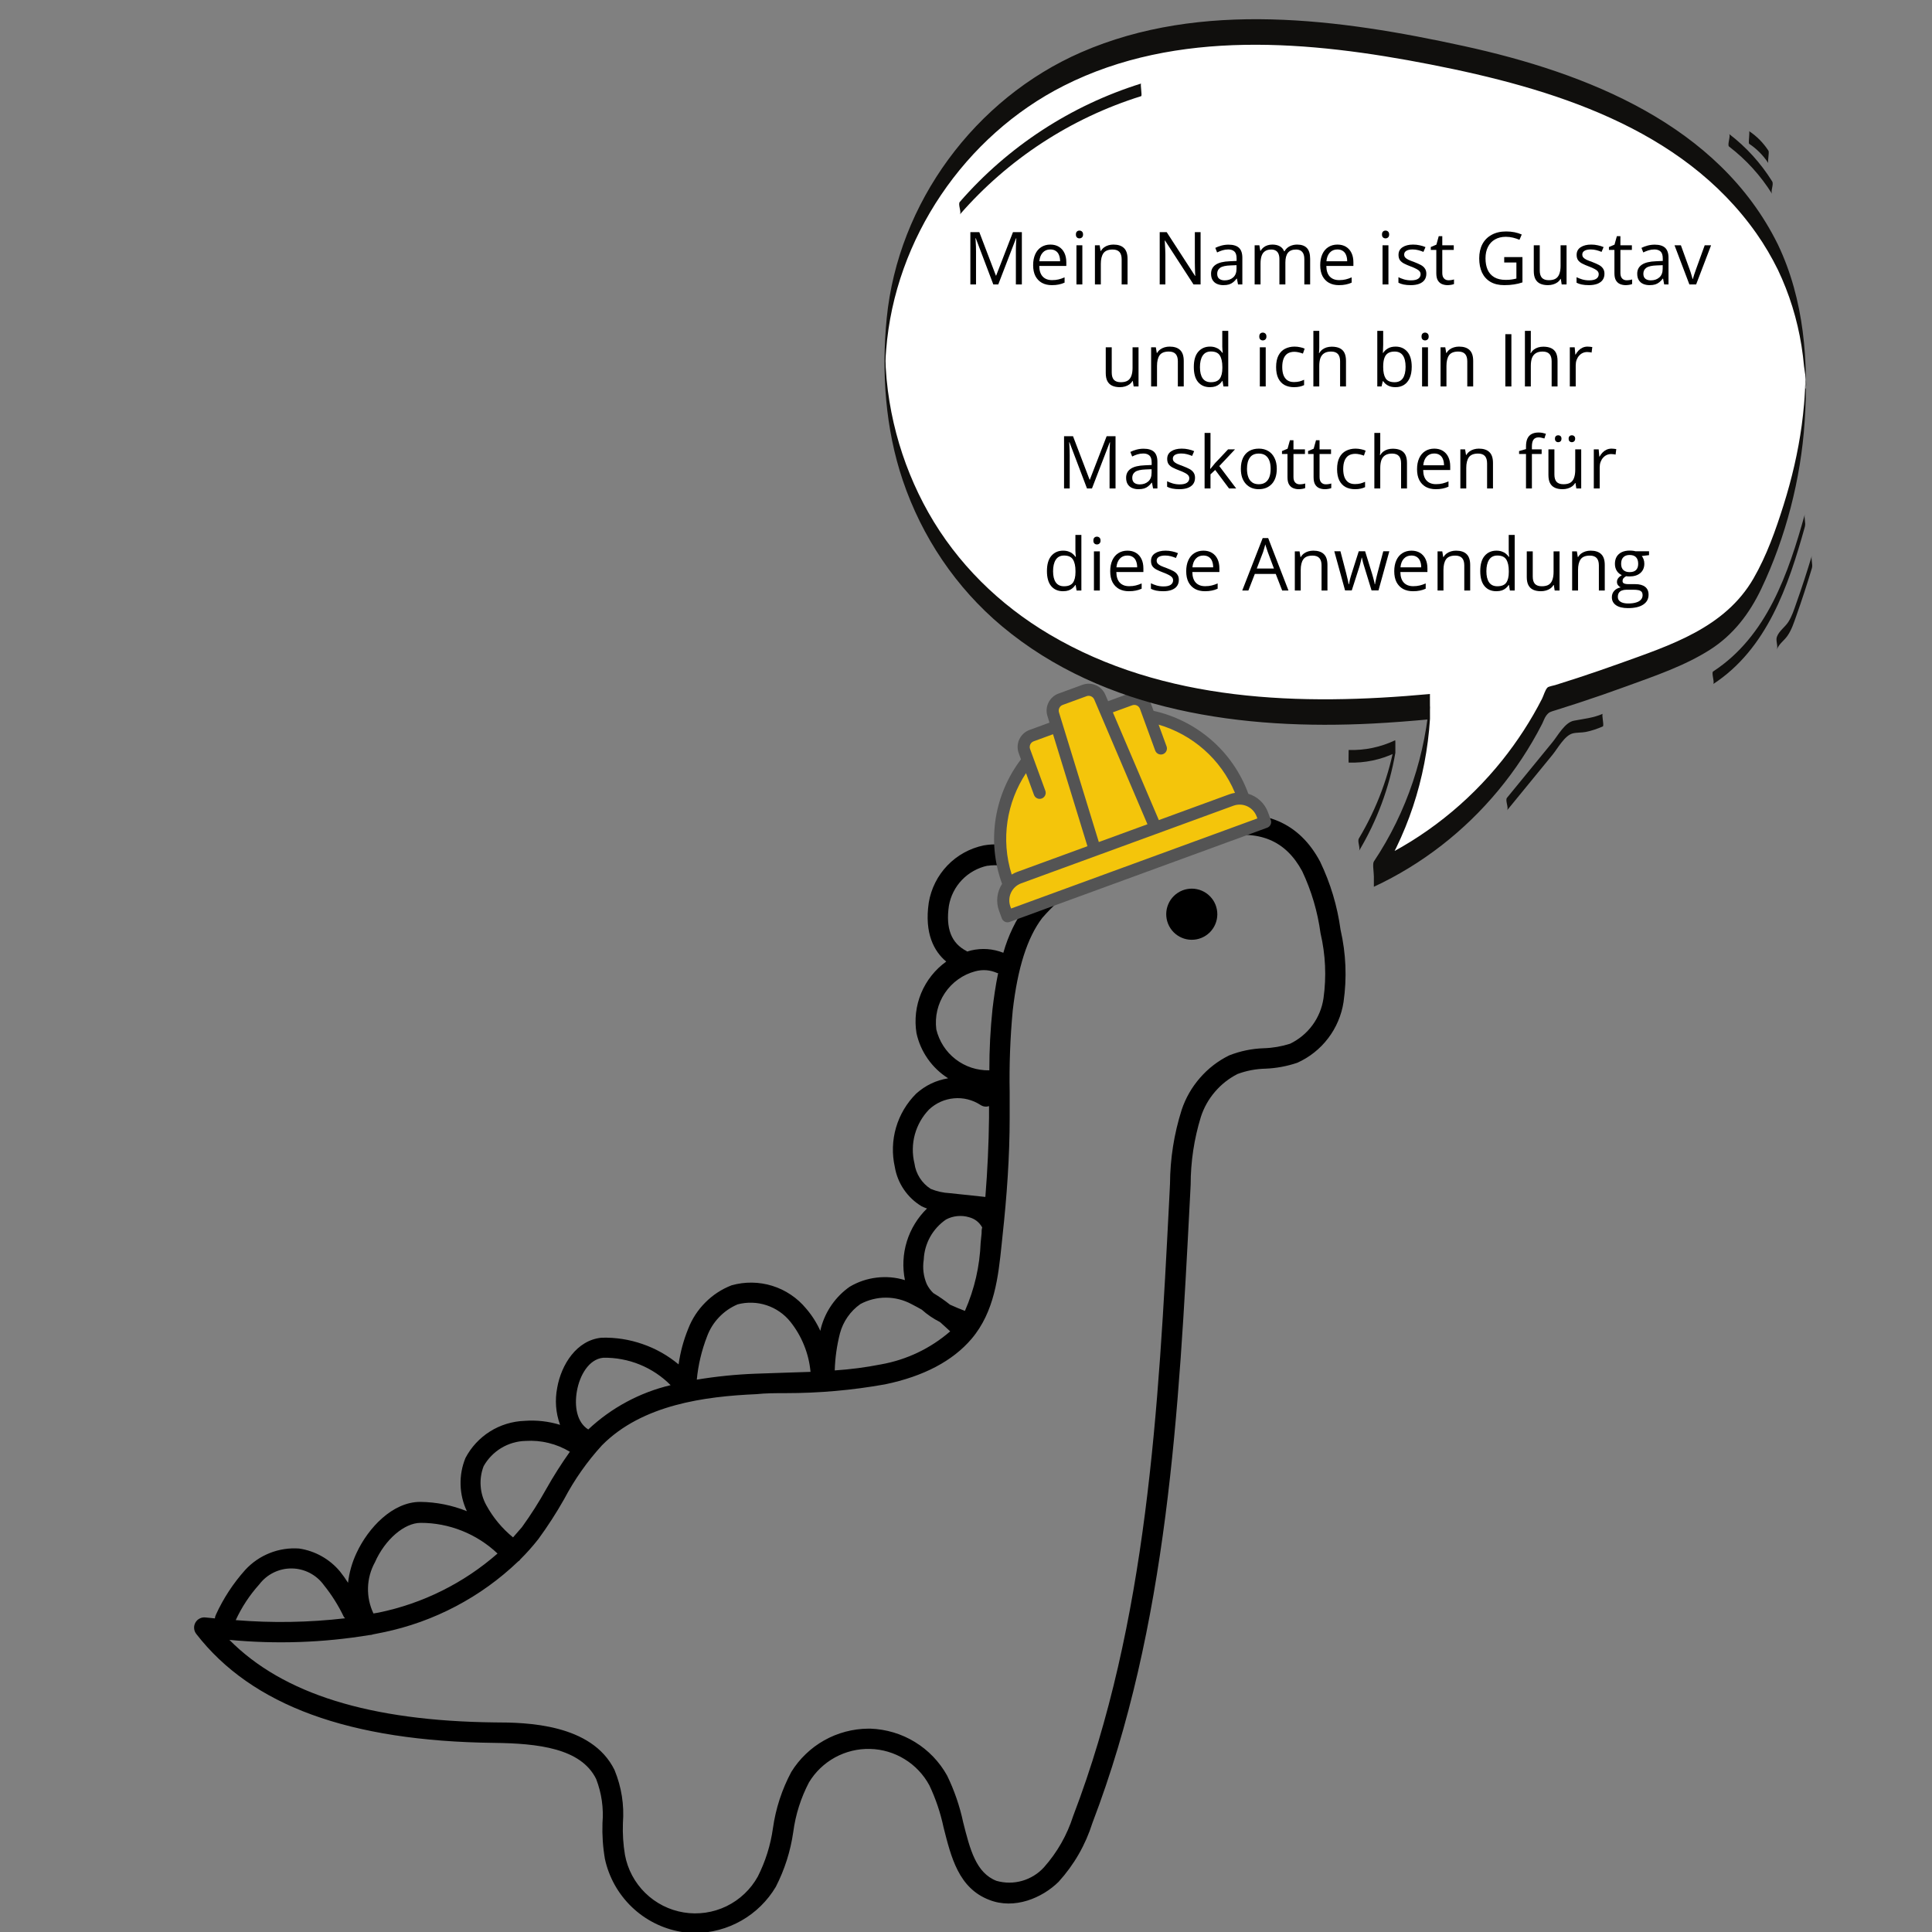 <svg xmlns="http://www.w3.org/2000/svg" xmlns:xlink="http://www.w3.org/1999/xlink" width="512" zoomAndPan="magnify" viewBox="0 0 384 384" height="512" preserveAspectRatio="xMidYMid meet" version="1.2"><rect x="0" y="0" width="384" height="384" fill="#808080" stroke="none"/><defs><clipPath id="06b7e662ed"><path d="M 38.398 149 L 267.664 149 L 267.664 384 L 38.398 384 Z M 38.398 149 "/></clipPath><clipPath id="d5e8e3ee3b"><path d="M 198 137 L 252 137 L 252 183 L 198 183 Z M 198 137 "/></clipPath><clipPath id="e4f4b5e381"><path d="M 186.031 146.762 L 239.5 127.203 L 253.164 164.559 L 199.695 184.117 Z M 186.031 146.762 "/></clipPath><clipPath id="0e5ae7fd78"><path d="M 186.031 146.762 L 239.5 127.203 L 253.164 164.559 L 199.695 184.117 Z M 186.031 146.762 "/></clipPath><clipPath id="755e08c10c"><path d="M 197 135 L 253 135 L 253 184 L 197 184 Z M 197 135 "/></clipPath><clipPath id="63c1af4f84"><path d="M 186.031 146.762 L 239.5 127.203 L 253.164 164.559 L 199.695 184.117 Z M 186.031 146.762 "/></clipPath><clipPath id="0740c14914"><path d="M 186.031 146.762 L 239.5 127.203 L 253.164 164.559 L 199.695 184.117 Z M 186.031 146.762 "/></clipPath><clipPath id="b83c659b21"><path d="M 175 3 L 359 3 L 359 176.266 L 175 176.266 Z M 175 3 "/></clipPath></defs><g id="08f031cffb"><path style=" stroke:none;fill-rule:nonzero;fill:#000000;fill-opacity:1;" d="M 238.863 177.031 C 239.172 177.164 239.461 177.324 239.738 177.512 C 240.012 177.699 240.266 177.914 240.5 178.152 C 240.734 178.391 240.941 178.648 241.125 178.926 C 241.305 179.207 241.461 179.5 241.586 179.809 C 241.707 180.121 241.801 180.438 241.863 180.766 C 241.926 181.094 241.953 181.426 241.953 181.758 C 241.949 182.094 241.91 182.422 241.844 182.75 C 241.773 183.078 241.676 183.395 241.547 183.699 C 241.414 184.008 241.254 184.297 241.066 184.574 C 240.879 184.852 240.668 185.105 240.43 185.34 C 240.191 185.57 239.93 185.781 239.652 185.961 C 239.375 186.145 239.078 186.297 238.77 186.422 C 238.461 186.547 238.141 186.641 237.812 186.703 C 237.488 186.766 237.156 186.793 236.824 186.789 C 236.488 186.789 236.16 186.75 235.832 186.684 C 235.508 186.613 235.191 186.516 234.883 186.383 C 234.578 186.254 234.285 186.094 234.012 185.906 C 233.734 185.719 233.48 185.504 233.246 185.266 C 233.016 185.027 232.805 184.77 232.625 184.488 C 232.441 184.211 232.289 183.914 232.164 183.605 C 232.039 183.297 231.945 182.977 231.883 182.648 C 231.824 182.32 231.793 181.992 231.797 181.656 C 231.801 181.324 231.836 180.992 231.902 180.668 C 231.973 180.34 232.07 180.023 232.203 179.715 C 232.332 179.41 232.492 179.117 232.68 178.84 C 232.867 178.566 233.082 178.312 233.32 178.078 C 233.559 177.844 233.816 177.637 234.098 177.453 C 234.375 177.27 234.668 177.117 234.977 176.992 C 235.289 176.867 235.605 176.773 235.934 176.715 C 236.262 176.652 236.594 176.621 236.926 176.625 C 237.258 176.629 237.59 176.664 237.914 176.734 C 238.242 176.801 238.559 176.902 238.863 177.031 Z M 238.863 177.031 "/><g clip-rule="nonzero" clip-path="url(#06b7e662ed)"><path style=" stroke:none;fill-rule:nonzero;fill:#000000;fill-opacity:1;" d="M 38.832 322.52 C 39.031 322.156 39.316 321.879 39.688 321.691 C 40.059 321.5 40.449 321.434 40.863 321.484 L 42.711 321.668 C 42.73 321.41 42.801 321.168 42.914 320.934 C 44.406 317.672 46.352 314.703 48.742 312.031 C 49.418 311.297 50.164 310.648 50.988 310.082 C 51.809 309.516 52.684 309.051 53.609 308.684 C 54.535 308.312 55.492 308.055 56.477 307.902 C 57.461 307.75 58.449 307.711 59.445 307.781 C 61.031 308.016 62.527 308.523 63.926 309.309 C 65.324 310.094 66.539 311.102 67.57 312.336 C 68.148 313.055 68.684 313.809 69.176 314.594 C 69.414 312.527 69.977 310.555 70.859 308.676 C 73.195 303.652 78.027 298.512 83.531 298.512 C 86.734 298.551 89.824 299.168 92.793 300.359 C 92.012 298.695 91.594 296.945 91.543 295.105 C 91.496 293.266 91.816 291.492 92.512 289.789 C 93.078 288.711 93.773 287.723 94.602 286.828 C 95.43 285.938 96.355 285.164 97.387 284.516 C 98.418 283.867 99.516 283.367 100.68 283.008 C 101.844 282.652 103.031 282.449 104.25 282.406 C 106.656 282.23 109.012 282.496 111.316 283.199 C 110.453 280.793 110.266 278.332 110.75 275.82 C 111.562 271.227 114.609 266.348 119.582 265.879 C 122.371 265.805 125.078 266.227 127.711 267.141 C 130.348 268.051 132.734 269.402 134.875 271.184 C 135.219 268.746 135.855 266.391 136.785 264.109 C 137.551 262.129 138.684 260.387 140.184 258.883 C 141.68 257.379 143.418 256.238 145.398 255.469 C 146.723 255.094 148.074 254.914 149.453 254.93 C 150.832 254.949 152.18 255.16 153.496 255.57 C 154.812 255.98 156.043 256.57 157.188 257.34 C 158.332 258.105 159.344 259.023 160.223 260.086 C 161.375 261.426 162.316 262.902 163.047 264.516 C 163.082 264.305 163.129 264.094 163.188 263.887 C 163.633 262.238 164.344 260.719 165.32 259.32 C 166.297 257.926 167.484 256.734 168.875 255.754 C 170.535 254.773 172.32 254.164 174.23 253.938 C 176.145 253.707 178.02 253.871 179.863 254.434 C 179.605 253.156 179.504 251.871 179.57 250.57 C 179.633 249.27 179.855 248 180.238 246.754 C 180.621 245.512 181.152 244.336 181.832 243.227 C 182.512 242.117 183.316 241.105 184.25 240.199 C 183.883 240.078 183.523 239.93 183.176 239.754 C 181.762 238.902 180.59 237.797 179.66 236.434 C 178.73 235.07 178.129 233.574 177.852 231.945 C 177.562 230.652 177.434 229.34 177.477 228.012 C 177.516 226.684 177.723 225.383 178.094 224.109 C 178.465 222.832 178.992 221.625 179.668 220.484 C 180.348 219.344 181.156 218.305 182.098 217.367 C 183.922 215.734 186.039 214.715 188.453 214.32 C 186.852 213.305 185.5 212.02 184.41 210.469 C 183.32 208.914 182.566 207.207 182.16 205.352 C 181.941 204.008 181.914 202.66 182.07 201.309 C 182.23 199.957 182.57 198.652 183.09 197.395 C 183.613 196.137 184.297 194.977 185.145 193.91 C 185.988 192.844 186.965 191.914 188.07 191.121 C 185.652 189.09 183.703 185.531 184.598 179.41 C 184.711 178.719 184.875 178.039 185.094 177.371 C 185.309 176.707 185.574 176.059 185.891 175.434 C 186.203 174.805 186.562 174.207 186.969 173.633 C 187.371 173.062 187.816 172.523 188.305 172.016 C 188.789 171.512 189.309 171.047 189.867 170.617 C 190.422 170.191 191.008 169.809 191.621 169.473 C 192.234 169.133 192.871 168.844 193.527 168.602 C 194.184 168.359 194.855 168.168 195.543 168.027 C 197.605 167.664 199.637 167.793 201.637 168.41 C 201.27 166.867 201.16 165.309 201.301 163.73 C 201.445 162.148 201.832 160.633 202.469 159.18 C 202.848 158.391 203.285 157.637 203.785 156.914 C 204.285 156.195 204.84 155.52 205.449 154.891 C 206.059 154.258 206.711 153.684 207.414 153.156 C 208.117 152.633 208.855 152.168 209.633 151.766 C 210.41 151.359 211.215 151.02 212.047 150.746 C 212.879 150.473 213.727 150.266 214.594 150.129 C 215.457 149.992 216.328 149.926 217.203 149.93 C 218.078 149.934 218.949 150.008 219.812 150.156 C 220.66 150.332 221.488 150.57 222.305 150.867 C 223.117 151.16 223.906 151.512 224.668 151.918 C 225.434 152.328 226.164 152.785 226.863 153.293 C 227.562 153.805 228.223 154.363 228.84 154.965 C 229.461 155.57 230.035 156.211 230.566 156.898 C 231.098 157.582 231.574 158.301 232.004 159.051 C 232.434 159.805 232.809 160.582 233.125 161.387 C 233.445 162.191 233.707 163.016 233.91 163.859 C 236.367 163.27 238.863 162.781 241.586 162.375 C 251.215 160.504 258.242 163.473 262.383 171.258 C 264.445 175.559 265.801 180.07 266.445 184.797 C 267.535 189.559 267.73 194.359 267.035 199.191 C 266.832 200.5 266.469 201.762 265.949 202.977 C 265.434 204.191 264.773 205.324 263.969 206.375 C 263.168 207.43 262.25 208.363 261.215 209.184 C 260.18 210.008 259.059 210.688 257.855 211.23 C 255.797 211.926 253.688 212.32 251.52 212.406 C 249.609 212.449 247.762 212.801 245.973 213.465 C 244.242 214.348 242.746 215.523 241.484 217 C 240.219 218.477 239.285 220.137 238.684 221.984 C 237.332 226.383 236.656 230.883 236.652 235.484 L 236.488 238.676 C 234.336 280.172 232.121 323.07 217.133 362.309 C 215.742 366.699 213.5 370.605 210.41 374.02 C 207.16 377.23 201.637 379.59 196.621 377.617 C 190.527 375.281 189.043 369.141 187.539 363.203 C 186.926 360.309 185.988 357.523 184.719 354.848 C 184.141 353.777 183.434 352.801 182.598 351.918 C 181.766 351.035 180.828 350.277 179.793 349.645 C 178.758 349.008 177.66 348.516 176.492 348.172 C 175.328 347.828 174.141 347.641 172.926 347.613 C 171.711 347.582 170.516 347.711 169.336 347.996 C 168.156 348.285 167.031 348.719 165.965 349.301 C 164.902 349.887 163.93 350.598 163.051 351.438 C 162.176 352.277 161.422 353.219 160.793 354.258 C 159.168 357.367 158.125 360.66 157.664 364.137 C 157.113 367.965 155.953 371.598 154.191 375.035 C 153.363 376.426 152.367 377.688 151.215 378.824 C 150.059 379.957 148.777 380.926 147.371 381.73 C 145.965 382.531 144.48 383.145 142.918 383.562 C 141.355 383.984 139.766 384.195 138.148 384.207 C 137.199 384.203 136.258 384.125 135.324 383.961 C 134.41 383.801 133.516 383.578 132.637 383.285 C 131.758 382.996 130.906 382.641 130.082 382.223 C 129.254 381.805 128.465 381.328 127.707 380.793 C 126.953 380.258 126.242 379.668 125.574 379.027 C 124.906 378.387 124.289 377.699 123.723 376.965 C 123.156 376.234 122.645 375.465 122.191 374.656 C 121.742 373.848 121.352 373.008 121.023 372.145 C 120.691 371.277 120.43 370.391 120.234 369.484 C 119.828 367.129 119.668 364.758 119.746 362.371 C 119.996 359.344 119.578 356.418 118.488 353.586 C 115.48 347.488 106.992 346.512 98.176 346.41 C 69.418 346.062 50.043 338.988 39.012 324.758 C 38.762 324.438 38.617 324.074 38.586 323.668 C 38.551 323.262 38.633 322.879 38.832 322.52 Z M 64.359 315.039 C 64.18 314.789 63.98 314.547 63.773 314.32 C 63.562 314.09 63.34 313.875 63.102 313.672 C 62.867 313.469 62.621 313.281 62.363 313.109 C 62.105 312.934 61.84 312.777 61.566 312.633 C 61.289 312.492 61.008 312.363 60.715 312.254 C 60.426 312.145 60.129 312.055 59.828 311.977 C 59.527 311.902 59.223 311.844 58.914 311.805 C 58.609 311.766 58.297 311.746 57.988 311.742 C 57.68 311.738 57.367 311.754 57.059 311.785 C 56.75 311.816 56.445 311.867 56.145 311.938 C 55.84 312.004 55.543 312.09 55.25 312.195 C 54.957 312.297 54.672 312.418 54.391 312.555 C 54.113 312.691 53.844 312.844 53.582 313.012 C 53.32 313.18 53.07 313.359 52.832 313.559 C 52.594 313.754 52.363 313.965 52.148 314.191 C 51.934 314.414 51.734 314.648 51.543 314.898 C 49.625 317.031 48.059 319.406 46.852 322.012 C 54.109 322.605 61.352 322.484 68.586 321.648 C 68.496 321.559 68.418 321.461 68.34 321.363 C 67.258 319.102 65.934 316.992 64.359 315.039 Z M 74.516 310.527 C 74.09 311.301 73.762 312.113 73.527 312.969 C 73.297 313.82 73.168 314.691 73.145 315.574 C 73.121 316.457 73.199 317.332 73.383 318.199 C 73.566 319.062 73.848 319.895 74.23 320.691 L 75.289 320.508 C 79.66 319.605 83.848 318.16 87.844 316.172 C 91.844 314.184 95.523 311.719 98.887 308.777 C 97.863 307.805 96.758 306.941 95.57 306.18 C 94.383 305.422 93.137 304.781 91.824 304.258 C 90.516 303.734 89.168 303.34 87.785 303.074 C 86.402 302.809 85.004 302.676 83.594 302.68 C 80.406 302.68 76.547 305.93 74.516 310.527 Z M 104.473 286.395 C 103.621 286.414 102.781 286.543 101.965 286.781 C 101.145 287.02 100.367 287.359 99.637 287.797 C 98.902 288.238 98.242 288.766 97.645 289.379 C 97.051 289.992 96.543 290.668 96.125 291.414 C 95.641 292.68 95.441 293.992 95.535 295.348 C 95.625 296.699 96 297.973 96.652 299.16 C 98.012 301.645 99.785 303.777 101.973 305.566 C 102.582 304.875 103.191 304.184 103.742 303.531 C 105.508 301.086 107.125 298.543 108.594 295.906 C 110.023 293.371 111.582 290.918 113.266 288.547 C 111.945 287.75 110.535 287.168 109.035 286.801 C 107.535 286.43 106.016 286.297 104.473 286.395 Z M 119.887 269.863 C 117.023 270.148 115.215 273.379 114.668 276.473 C 114.121 279.562 114.668 282.711 116.922 284.117 C 119.219 281.957 121.758 280.133 124.531 278.641 C 127.305 277.148 130.227 276.039 133.293 275.312 C 132.418 274.43 131.461 273.641 130.43 272.953 C 129.395 272.262 128.301 271.684 127.148 271.215 C 125.996 270.746 124.809 270.398 123.586 270.172 C 122.363 269.941 121.133 269.84 119.887 269.863 Z M 157.074 262.688 C 156.461 261.926 155.754 261.27 154.949 260.715 C 154.145 260.16 153.277 259.73 152.352 259.426 C 151.426 259.121 150.473 258.953 149.496 258.926 C 148.52 258.895 147.562 259.004 146.617 259.25 C 145.203 259.852 143.965 260.707 142.906 261.82 C 141.844 262.934 141.051 264.211 140.523 265.656 C 139.453 268.414 138.777 271.27 138.492 274.215 C 142.348 273.578 146.227 273.184 150.129 273.035 L 156.082 272.832 L 161.098 272.668 C 160.93 270.844 160.504 269.082 159.816 267.383 C 159.133 265.684 158.219 264.117 157.074 262.688 Z M 171.008 259.191 C 170.012 259.895 169.164 260.746 168.465 261.75 C 167.766 262.754 167.262 263.844 166.945 265.023 C 166.328 267.441 165.984 269.895 165.91 272.383 C 168.996 272.18 172.055 271.781 175.09 271.184 C 177.641 270.73 180.082 269.949 182.418 268.836 C 184.758 267.719 186.902 266.312 188.859 264.617 C 188.172 263.969 187.48 263.359 186.832 262.77 C 185.516 262.109 184.309 261.289 183.215 260.309 C 182.566 259.941 181.895 259.574 181.184 259.211 C 180.402 258.789 179.582 258.469 178.723 258.25 C 177.859 258.031 176.988 257.918 176.098 257.918 C 175.211 257.914 174.336 258.023 173.477 258.238 C 172.613 258.453 171.793 258.77 171.008 259.191 Z M 183.602 250.348 C 183.344 252.02 183.539 253.641 184.191 255.203 C 184.523 255.887 184.965 256.488 185.512 257.016 C 186.664 257.703 187.77 258.473 188.82 259.312 C 189.773 259.758 190.852 260.188 191.785 260.551 C 193.688 256.223 194.73 251.695 194.914 246.973 L 195.098 245.16 C 195.098 244.754 195.098 244.348 195.219 243.961 C 194.629 242.914 193.758 242.238 192.598 241.93 C 191.84 241.703 191.066 241.633 190.281 241.711 C 189.492 241.785 188.75 242.008 188.047 242.375 C 187.395 242.82 186.797 243.336 186.262 243.918 C 185.727 244.504 185.266 245.141 184.879 245.832 C 184.496 246.523 184.195 247.254 183.977 248.016 C 183.762 248.777 183.637 249.555 183.602 250.348 Z M 181.754 231.234 C 181.895 232.273 182.25 233.234 182.812 234.121 C 183.375 235.004 184.102 235.73 184.98 236.297 C 186.207 236.801 187.48 237.086 188.801 237.152 L 195.848 237.902 C 196.273 232.637 196.52 227.352 196.578 222.105 C 196.578 221.355 196.578 220.602 196.578 219.848 C 195.953 220.043 195.371 219.953 194.832 219.586 C 194.055 219.086 193.219 218.727 192.32 218.504 C 191.426 218.285 190.516 218.215 189.598 218.301 C 188.68 218.383 187.797 218.613 186.953 218.988 C 186.113 219.367 185.352 219.871 184.676 220.5 C 184 221.199 183.422 221.969 182.938 222.812 C 182.457 223.66 182.09 224.551 181.832 225.488 C 181.578 226.43 181.441 227.383 181.43 228.355 C 181.414 229.328 181.523 230.289 181.754 231.234 Z M 186.098 204.602 C 186.238 205.188 186.426 205.754 186.664 206.309 C 186.898 206.863 187.18 207.391 187.508 207.898 C 187.832 208.402 188.199 208.875 188.605 209.32 C 189.016 209.762 189.457 210.168 189.934 210.535 C 190.41 210.902 190.914 211.227 191.445 211.508 C 191.977 211.789 192.527 212.023 193.098 212.211 C 193.668 212.398 194.25 212.535 194.848 212.621 C 195.441 212.711 196.039 212.746 196.641 212.734 C 196.633 208.656 196.84 204.59 197.27 200.535 C 197.512 198.5 197.859 195.961 198.387 193.418 L 198.246 193.418 C 196.82 192.773 195.348 192.652 193.836 193.055 C 193.227 193.215 192.633 193.434 192.059 193.703 C 191.484 193.973 190.941 194.293 190.426 194.664 C 189.91 195.031 189.434 195.441 188.992 195.898 C 188.551 196.352 188.152 196.844 187.801 197.371 C 187.445 197.898 187.145 198.453 186.891 199.031 C 186.637 199.613 186.438 200.215 186.293 200.832 C 186.148 201.449 186.059 202.074 186.027 202.707 C 185.992 203.34 186.02 203.973 186.098 204.602 Z M 196.254 172.07 C 195.293 172.277 194.379 172.621 193.52 173.102 C 192.66 173.578 191.891 174.172 191.207 174.883 C 190.523 175.594 189.961 176.387 189.516 177.266 C 189.07 178.145 188.766 179.07 188.598 180.043 C 187.945 184.555 189.086 187.48 192.109 189.027 L 192.234 189.129 L 193.004 188.906 C 195.191 188.402 197.332 188.559 199.422 189.371 C 200.379 185.977 201.891 182.844 203.953 179.98 C 204.742 178.969 205.605 178.02 206.531 177.133 C 206.418 177.027 206.316 176.914 206.227 176.789 C 205.723 175.941 205.105 175.191 204.375 174.531 C 203.648 173.867 202.836 173.328 201.945 172.91 C 201.059 172.492 200.125 172.215 199.152 172.074 C 198.18 171.934 197.207 171.941 196.234 172.09 Z M 229.949 164.793 C 229.641 163.484 229.152 162.246 228.492 161.074 C 227.832 159.902 227.023 158.848 226.062 157.906 C 225.102 156.965 224.031 156.176 222.848 155.539 C 221.664 154.902 220.418 154.441 219.102 154.16 C 218.461 154.051 217.812 153.992 217.16 153.988 C 216.508 153.984 215.859 154.031 215.211 154.129 C 214.566 154.227 213.934 154.379 213.312 154.578 C 212.691 154.781 212.094 155.027 211.512 155.328 C 210.93 155.625 210.375 155.965 209.852 156.352 C 209.324 156.738 208.832 157.164 208.375 157.633 C 207.918 158.098 207.5 158.598 207.121 159.129 C 206.746 159.66 206.414 160.223 206.125 160.809 C 205.887 161.387 205.699 161.98 205.566 162.59 C 205.434 163.203 205.352 163.82 205.328 164.445 C 205.305 165.07 205.336 165.691 205.422 166.312 C 205.508 166.934 205.648 167.539 205.844 168.133 C 206.039 168.727 206.281 169.301 206.578 169.852 C 206.875 170.402 207.215 170.922 207.602 171.414 C 207.992 171.906 208.418 172.355 208.887 172.77 C 209.355 173.188 209.855 173.555 210.391 173.879 C 213.492 171.648 216.816 169.828 220.363 168.41 C 223.918 166.969 227.004 165.871 230.031 164.977 C 230 164.918 229.973 164.855 229.949 164.793 Z M 98.32 342.344 C 104.574 342.344 117.613 342.586 122.141 351.797 C 123.531 355.191 124.086 358.715 123.809 362.371 C 123.734 364.484 123.867 366.586 124.215 368.672 C 124.348 369.387 124.535 370.09 124.773 370.777 C 125.016 371.465 125.305 372.129 125.648 372.77 C 125.992 373.41 126.379 374.023 126.816 374.605 C 127.254 375.188 127.73 375.734 128.25 376.242 C 128.77 376.754 129.328 377.219 129.918 377.641 C 130.508 378.066 131.129 378.441 131.777 378.77 C 132.426 379.098 133.098 379.375 133.789 379.602 C 134.48 379.824 135.184 379.996 135.902 380.113 C 136.621 380.23 137.344 380.293 138.07 380.301 C 138.797 380.305 139.52 380.254 140.238 380.152 C 140.961 380.047 141.668 379.887 142.363 379.672 C 143.059 379.461 143.73 379.195 144.387 378.879 C 145.039 378.559 145.668 378.195 146.266 377.781 C 146.863 377.367 147.43 376.91 147.957 376.41 C 148.484 375.91 148.973 375.375 149.418 374.801 C 149.863 374.223 150.266 373.617 150.617 372.984 C 152.148 369.949 153.152 366.75 153.625 363.387 C 154.184 359.438 155.402 355.703 157.277 352.184 C 158.086 350.879 159.043 349.695 160.152 348.633 C 161.258 347.57 162.48 346.66 163.816 345.91 C 165.156 345.156 166.566 344.586 168.047 344.191 C 169.531 343.797 171.039 343.594 172.574 343.582 L 173 343.582 C 174.562 343.637 176.098 343.891 177.598 344.34 C 179.098 344.789 180.516 345.422 181.852 346.242 C 183.188 347.059 184.398 348.031 185.484 349.164 C 186.566 350.297 187.492 351.547 188.25 352.914 C 189.691 355.883 190.754 358.98 191.441 362.207 C 192.801 367.594 193.98 372.25 198.062 373.836 C 198.895 374.07 199.746 374.188 200.613 374.188 C 201.484 374.188 202.332 374.066 203.168 373.828 C 204 373.59 204.785 373.238 205.523 372.781 C 206.262 372.324 206.922 371.773 207.504 371.133 C 210.145 368.148 212.074 364.762 213.293 360.969 C 228.059 322.34 230.273 279.746 232.387 238.555 L 232.547 235.301 C 232.578 230.285 233.348 225.383 234.863 220.602 C 235.652 218.238 236.867 216.117 238.504 214.238 C 240.141 212.359 242.074 210.867 244.309 209.766 C 246.527 208.895 248.828 208.422 251.215 208.344 C 252.988 208.289 254.723 207.988 256.414 207.449 C 257.293 207.023 258.109 206.5 258.859 205.879 C 259.613 205.254 260.277 204.551 260.859 203.762 C 261.438 202.977 261.914 202.129 262.285 201.227 C 262.656 200.324 262.91 199.387 263.055 198.422 C 263.66 194.074 263.461 189.762 262.465 185.488 C 261.883 181.195 260.672 177.09 258.828 173.168 C 255.539 167.07 250.32 164.832 242.379 166.418 C 235.367 167.469 228.594 169.379 222.066 172.152 C 219.188 173.207 216.488 174.609 213.961 176.352 C 211.438 178.094 209.172 180.121 207.16 182.441 C 204.195 186.324 202.266 192.34 201.289 200.84 C 200.781 206.25 200.578 211.672 200.68 217.105 C 200.68 218.773 200.68 220.461 200.68 222.125 C 200.68 229.934 200.113 237.82 199.262 245.609 L 199.078 247.398 C 198.426 253.641 197.695 260.695 193.105 266.102 C 189.348 270.516 183.559 273.562 175.922 275.148 C 169.395 276.316 162.812 276.898 156.184 276.898 C 154.152 276.898 152.242 276.898 150.293 277.102 C 140.238 277.547 127.688 279.133 119.645 287.266 C 116.684 290.512 114.18 294.074 112.129 297.961 C 110.578 300.703 108.871 303.348 107.012 305.891 C 105.891 307.32 104.688 308.676 103.395 309.957 C 103.355 310.027 103.309 310.098 103.254 310.16 L 103.012 310.324 C 99.293 313.887 95.156 316.867 90.598 319.266 C 86.043 321.664 81.242 323.387 76.199 324.434 L 74.172 324.84 C 73.934 324.926 73.691 324.977 73.438 324.98 C 64.199 326.5 54.918 326.82 45.594 325.938 C 56.234 336.691 73.52 342.059 98.32 342.344 Z M 98.32 342.344 "/></g><g clip-rule="nonzero" clip-path="url(#d5e8e3ee3b)"><g clip-rule="nonzero" clip-path="url(#e4f4b5e381)"><g clip-rule="nonzero" clip-path="url(#0e5ae7fd78)"><path style=" stroke:none;fill-rule:evenodd;fill:#f4c50b;fill-opacity:1;" d="M 250.902 161.879 C 249.988 159.383 247.227 158.102 244.73 159.012 C 235.023 162.566 212.27 170.887 202.562 174.438 C 200.066 175.352 198.781 178.113 199.695 180.609 C 200.012 181.473 200.246 182.113 200.246 182.113 L 251.453 163.387 Z M 200.301 175.266 C 197.203 166.789 199.012 157.703 204.285 151.141 C 204.285 151.141 203.957 150.246 203.609 149.297 C 203.391 148.695 203.418 148.035 203.688 147.457 C 203.957 146.879 204.445 146.43 205.043 146.211 C 207.184 145.426 210.074 144.367 210.074 144.367 C 210.074 144.367 209.695 143.137 209.332 141.945 C 208.957 140.723 209.602 139.418 210.805 138.98 C 212.238 138.453 214.121 137.766 215.555 137.242 C 216.754 136.805 218.09 137.379 218.594 138.559 C 219.082 139.703 219.59 140.891 219.59 140.891 C 219.59 140.891 222.48 139.832 224.621 139.047 C 225.219 138.828 225.883 138.855 226.461 139.125 C 227.039 139.395 227.488 139.883 227.707 140.48 C 228.055 141.434 228.383 142.324 228.383 142.324 C 236.645 143.938 243.891 149.711 246.988 158.188 Z M 200.301 175.266 "/></g></g></g><g clip-rule="nonzero" clip-path="url(#755e08c10c)"><g clip-rule="nonzero" clip-path="url(#63c1af4f84)"><g clip-rule="nonzero" clip-path="url(#0740c14914)"><path style=" stroke:none;fill-rule:evenodd;fill:#545454;fill-opacity:1;" d="M 199.172 175.676 C 198.18 177.211 197.891 179.176 198.566 181.023 C 198.883 181.887 199.117 182.527 199.117 182.527 C 199.344 183.152 200.035 183.473 200.66 183.246 L 251.867 164.516 C 252.488 164.285 252.809 163.598 252.582 162.973 L 252.031 161.465 C 251.355 159.617 249.867 158.301 248.121 157.773 C 244.953 149.117 237.664 143.152 229.281 141.285 C 229.281 141.285 228.836 140.066 228.836 140.066 C 228.508 139.168 227.836 138.438 226.969 138.035 C 226.098 137.633 225.105 137.59 224.207 137.918 C 224.207 137.918 220.246 139.367 220.246 139.367 C 220.246 139.367 219.699 138.086 219.699 138.086 C 218.945 136.32 216.945 135.453 215.141 136.113 C 213.707 136.637 211.824 137.324 210.391 137.852 C 208.59 138.508 207.617 140.465 208.184 142.297 C 208.184 142.297 208.59 143.633 208.59 143.633 C 208.59 143.633 204.629 145.082 204.629 145.082 C 203.73 145.41 203 146.082 202.598 146.949 C 202.195 147.816 202.152 148.809 202.48 149.707 L 202.926 150.926 C 197.727 157.762 196.008 167.02 199.172 175.676 Z M 249.773 162.293 L 249.91 162.668 C 243.117 165.152 207.758 178.086 200.965 180.574 C 200.965 180.574 200.824 180.195 200.824 180.195 C 200.141 178.324 201.102 176.254 202.973 175.566 C 212.684 172.016 235.438 163.695 245.145 160.145 C 247.016 159.457 249.086 160.422 249.773 162.293 Z M 209.297 145.934 L 205.457 147.34 C 205.156 147.449 204.914 147.672 204.777 147.961 C 204.645 148.25 204.629 148.582 204.738 148.883 L 207.77 157.164 C 207.996 157.789 207.676 158.48 207.055 158.707 C 206.43 158.938 205.738 158.613 205.512 157.992 L 203.93 153.668 C 200.117 159.438 198.867 166.797 201.082 173.82 C 201.414 173.621 201.77 173.445 202.148 173.309 L 216.137 168.191 Z M 221.191 141.582 L 230.328 163 L 244.316 157.883 C 244.695 157.746 245.078 157.648 245.465 157.586 C 242.625 150.793 236.918 145.973 230.285 144.027 L 231.867 148.352 C 232.094 148.977 231.773 149.668 231.148 149.895 C 230.527 150.121 229.836 149.801 229.605 149.176 L 226.578 140.895 C 226.469 140.594 226.242 140.352 225.953 140.215 C 225.664 140.082 225.336 140.07 225.035 140.18 Z M 228.066 163.828 L 217.488 139.031 C 217.234 138.441 216.566 138.152 215.969 138.371 C 214.531 138.898 212.652 139.586 211.219 140.109 C 210.617 140.328 210.293 140.98 210.48 141.594 L 211.227 144.016 C 211.227 144.016 218.398 167.363 218.398 167.363 Z M 228.066 163.828 "/></g></g></g><path style=" stroke:none;fill-rule:nonzero;fill:#ffffff;fill-opacity:1;" d="M 353.363 51.09 C 347.328 38.664 336.328 29.148 324.059 22.805 C 311.789 16.461 298.234 13.039 284.684 10.371 C 259.781 5.465 232.629 3.242 210.219 15.16 C 192.477 24.598 179.637 42.742 176.633 62.617 C 173.629 82.492 180.539 103.621 194.703 117.879 C 208.203 131.473 227.246 138.457 246.273 140.66 C 258.875 142.117 271.566 141.641 284.215 140.449 C 283.523 152.273 279.699 163.922 273.066 173.742 C 288.184 166.781 300.547 154.199 307.598 139.145 C 315.164 136.824 322.648 134.238 330.012 131.336 C 335.07 129.34 340.207 127.129 344.098 123.32 C 347.934 119.562 350.25 114.543 352.18 109.531 C 359.383 90.82 362.125 69.121 353.363 51.09 "/><g clip-rule="nonzero" clip-path="url(#b83c659b21)"><path style=" stroke:none;fill-rule:nonzero;fill:#100f0d;fill-opacity:1;" d="M 353.363 48.578 C 341.609 24.777 315.379 14.492 290.961 9.156 C 266.336 3.777 238.785 -0.012 214.91 10.387 C 193.805 19.578 178.484 40.316 176.238 63.285 C 175.188 74.031 175.969 85.223 179.434 95.477 C 183.234 106.719 190.012 116.816 199.117 124.445 C 219.496 141.512 247.23 145.137 272.902 143.805 C 276.68 143.609 280.449 143.309 284.215 142.961 C 284.215 141.316 284.211 139.672 284.211 138.027 C 283.453 149.875 279.66 161.348 273.066 171.23 C 272.777 171.664 273.039 173.219 273.039 173.742 C 273.039 173.984 273.23 176.176 273.066 176.254 C 282.629 171.797 291.086 165.207 297.812 157.082 C 301.168 153.027 304.086 148.609 306.484 143.926 C 306.754 143.406 306.977 142.691 307.328 142.23 C 307.895 141.492 308.16 141.488 309.109 141.188 C 310.621 140.719 312.129 140.238 313.633 139.742 C 316.891 138.676 320.133 137.551 323.352 136.375 C 328.938 134.336 334.793 132.363 339.84 129.16 C 344.504 126.199 347.727 121.957 350.078 117.012 C 354.945 106.773 357.93 95.18 358.684 83.879 C 359.488 71.852 358.621 59.59 353.363 48.578 C 353.613 49.105 353.34 50.492 353.34 51.09 C 353.34 51.75 353.07 52.992 353.363 53.602 C 355.652 58.398 357.219 63.477 358.059 68.73 C 358.277 70.094 358.445 71.465 358.57 72.84 C 358.633 73.52 359.297 76.703 358.824 77.344 C 358.816 76.973 358.812 76.605 358.809 76.234 C 358.793 76.703 358.773 77.168 358.754 77.633 C 358.707 78.539 358.648 79.441 358.57 80.34 C 358.449 81.742 358.293 83.141 358.105 84.535 C 357.371 89.91 356.125 95.211 354.5 100.383 C 352.934 105.359 351.141 110.434 348.523 114.969 C 342.836 124.812 331.98 128.25 321.863 131.891 C 319.133 132.871 316.391 133.812 313.633 134.719 C 312.129 135.211 310.621 135.695 309.109 136.164 C 308.926 136.223 307.812 136.438 307.598 136.633 C 307.117 137.074 306.789 138.309 306.484 138.902 C 304.277 143.211 301.629 147.293 298.609 151.078 C 291.762 159.648 283.012 166.594 273.066 171.23 C 273.066 172.906 273.066 174.578 273.066 176.254 C 279.703 166.305 283.461 154.793 284.223 142.871 C 284.25 142.457 284.184 137.941 284.215 137.938 C 258.582 140.316 231.371 139.57 208.602 126.102 C 198.621 120.199 190.223 111.973 184.512 101.852 C 181.73 96.918 179.59 91.629 178.141 86.152 C 177.402 83.363 176.848 80.527 176.477 77.668 C 176.277 76.109 176.129 74.543 176.043 72.973 C 176.031 72.723 176.004 71.172 175.988 72.055 C 176.004 71.219 176.066 70.379 176.133 69.543 C 177.832 47.48 191.742 26.988 211.457 17.031 C 233.926 5.68 260.457 8.141 284.336 12.816 C 308.352 17.516 334.312 25.363 349.102 46.395 C 350.711 48.68 352.125 51.094 353.363 53.602 C 353.109 53.086 353.387 51.676 353.387 51.09 C 353.387 50.438 353.66 49.176 353.363 48.578 "/></g><path style=" stroke:none;fill-rule:nonzero;fill:#100f0d;fill-opacity:1;" d="M 190.766 42.648 C 200.355 31.629 212.863 23.461 226.812 19.113 C 227.066 19.035 226.59 16.672 226.812 16.602 C 212.863 20.949 200.355 29.113 190.766 40.137 C 190.344 40.621 191.172 42.184 190.766 42.648 "/><path style=" stroke:none;fill-rule:nonzero;fill:#100f0d;fill-opacity:1;" d="M 358.734 102.176 C 355.461 113.93 351.227 126.453 340.496 133.461 C 340.102 133.719 340.867 135.73 340.496 135.973 C 351.227 128.965 355.461 116.445 358.734 104.688 C 358.953 103.906 358.52 102.949 358.734 102.176 "/><path style=" stroke:none;fill-rule:nonzero;fill:#100f0d;fill-opacity:1;" d="M 360.125 110.43 C 359.16 113.625 358.133 116.801 357.012 119.945 C 356.57 121.195 356.16 122.5 355.441 123.621 C 354.758 124.68 353.602 125.383 353.168 126.586 C 352.898 127.332 353.434 128.367 353.168 129.098 C 353.574 127.977 354.586 127.352 355.258 126.395 C 356.086 125.215 356.535 123.809 357.012 122.457 C 358.129 119.312 359.16 116.137 360.125 112.941 C 360.359 112.172 359.895 111.191 360.125 110.43 "/><path style=" stroke:none;fill-rule:nonzero;fill:#100f0d;fill-opacity:1;" d="M 268.055 151.574 C 271.312 151.668 274.395 151.023 277.34 149.629 C 277.34 148.793 277.34 147.953 277.34 147.117 C 276.137 154.039 273.699 160.609 270.094 166.641 C 269.723 167.266 270.457 168.543 270.094 169.152 C 273.699 163.121 276.137 156.551 277.34 149.629 C 277.398 149.312 277.16 147.203 277.34 147.117 C 274.391 148.512 271.312 149.156 268.055 149.066 C 268.059 149.066 268.012 151.574 268.055 151.574 "/><path style=" stroke:none;fill-rule:nonzero;fill:#100f0d;fill-opacity:1;" d="M 318.566 141.875 C 316.633 142.711 314.832 142.855 312.816 143.246 C 311.023 143.594 309.668 146.168 308.574 147.508 C 305.559 151.195 302.543 154.879 299.527 158.566 C 299.109 159.074 299.934 160.586 299.527 161.078 C 302.543 157.391 305.559 153.707 308.574 150.02 C 309.59 148.781 310.977 146.184 312.578 145.773 C 313.398 145.566 314.336 145.645 315.176 145.48 C 316.355 145.25 317.469 144.863 318.566 144.387 C 318.887 144.25 318.281 142 318.566 141.875 "/><path style=" stroke:none;fill-rule:nonzero;fill:#100f0d;fill-opacity:1;" d="M 343.664 29.129 C 347.082 31.75 349.945 34.906 352.227 38.555 C 351.855 37.961 352.609 36.652 352.227 36.043 C 349.945 32.391 347.082 29.234 343.664 26.617 C 344.059 26.918 343.25 28.809 343.664 29.129 "/><path style=" stroke:none;fill-rule:nonzero;fill:#100f0d;fill-opacity:1;" d="M 347.656 28.578 C 349.188 29.602 350.469 30.898 351.477 32.441 C 351.348 32.242 351.488 31.434 351.488 31.184 C 351.488 30.898 351.637 30.172 351.477 29.93 C 350.469 28.387 349.188 27.09 347.656 26.066 C 347.746 26.125 347.645 27.184 347.645 27.324 C 347.645 27.484 347.52 28.488 347.656 28.578 "/><g style="fill:#000000;fill-opacity:1;"><g transform="translate(191.445, 56.534)"><path style="stroke:none" d="M 5.984 0 L 2.5 -9.188 L 2.438 -9.188 C 2.457 -9 2.473 -8.766 2.484 -8.484 C 2.504 -8.203 2.52 -7.895 2.531 -7.562 C 2.539 -7.238 2.547 -6.906 2.547 -6.562 L 2.547 0 L 1.422 0 L 1.422 -10.391 L 3.203 -10.391 L 6.5 -1.75 L 6.547 -1.75 L 9.891 -10.391 L 11.656 -10.391 L 11.656 0 L 10.469 0 L 10.469 -6.641 C 10.469 -6.953 10.473 -7.266 10.484 -7.578 C 10.492 -7.891 10.504 -8.18 10.516 -8.453 C 10.535 -8.734 10.551 -8.973 10.562 -9.172 L 10.5 -9.172 L 6.969 0 Z M 5.984 0 "/></g></g><g style="fill:#000000;fill-opacity:1;"><g transform="translate(204.532, 56.534)"><path style="stroke:none" d="M 4.234 -7.922 C 4.898 -7.922 5.469 -7.773 5.938 -7.484 C 6.414 -7.191 6.781 -6.781 7.031 -6.25 C 7.281 -5.727 7.406 -5.113 7.406 -4.406 L 7.406 -3.672 L 2.031 -3.672 C 2.039 -2.754 2.266 -2.055 2.703 -1.578 C 3.148 -1.098 3.773 -0.859 4.578 -0.859 C 5.066 -0.859 5.5 -0.906 5.875 -1 C 6.258 -1.094 6.656 -1.227 7.062 -1.406 L 7.062 -0.359 C 6.664 -0.18 6.273 -0.055 5.891 0.016 C 5.504 0.098 5.051 0.141 4.531 0.141 C 3.781 0.141 3.125 -0.008 2.562 -0.312 C 2.008 -0.625 1.578 -1.07 1.266 -1.656 C 0.961 -2.25 0.812 -2.973 0.812 -3.828 C 0.812 -4.672 0.953 -5.398 1.234 -6.016 C 1.516 -6.629 1.91 -7.098 2.422 -7.422 C 2.941 -7.754 3.547 -7.922 4.234 -7.922 Z M 4.219 -6.953 C 3.594 -6.953 3.094 -6.742 2.719 -6.328 C 2.344 -5.922 2.117 -5.348 2.047 -4.609 L 6.172 -4.609 C 6.172 -5.078 6.098 -5.488 5.953 -5.844 C 5.816 -6.195 5.602 -6.469 5.312 -6.656 C 5.031 -6.852 4.664 -6.953 4.219 -6.953 Z M 4.219 -6.953 "/></g></g><g style="fill:#000000;fill-opacity:1;"><g transform="translate(212.703, 56.534)"><path style="stroke:none" d="M 2.422 -7.781 L 2.422 0 L 1.25 0 L 1.25 -7.781 Z M 1.844 -10.703 C 2.039 -10.703 2.207 -10.641 2.344 -10.516 C 2.488 -10.391 2.562 -10.191 2.562 -9.922 C 2.562 -9.66 2.488 -9.469 2.344 -9.344 C 2.207 -9.219 2.039 -9.156 1.844 -9.156 C 1.645 -9.156 1.477 -9.219 1.344 -9.344 C 1.207 -9.469 1.141 -9.66 1.141 -9.922 C 1.141 -10.191 1.207 -10.391 1.344 -10.516 C 1.477 -10.641 1.645 -10.703 1.844 -10.703 Z M 1.844 -10.703 "/></g></g><g style="fill:#000000;fill-opacity:1;"><g transform="translate(216.376, 56.534)"><path style="stroke:none" d="M 4.922 -7.922 C 5.848 -7.922 6.547 -7.691 7.016 -7.234 C 7.492 -6.785 7.734 -6.066 7.734 -5.078 L 7.734 0 L 6.562 0 L 6.562 -5 C 6.562 -5.645 6.414 -6.129 6.125 -6.453 C 5.832 -6.773 5.379 -6.938 4.766 -6.938 C 3.898 -6.938 3.289 -6.691 2.938 -6.203 C 2.594 -5.711 2.422 -5.004 2.422 -4.078 L 2.422 0 L 1.25 0 L 1.25 -7.781 L 2.188 -7.781 L 2.375 -6.656 L 2.438 -6.656 C 2.602 -6.938 2.812 -7.172 3.062 -7.359 C 3.32 -7.547 3.609 -7.688 3.922 -7.781 C 4.242 -7.875 4.578 -7.922 4.922 -7.922 Z M 4.922 -7.922 "/></g></g><g style="fill:#000000;fill-opacity:1;"><g transform="translate(225.3, 56.534)"><path style="stroke:none" d=""/></g></g><g style="fill:#000000;fill-opacity:1;"><g transform="translate(229.079, 56.534)"><path style="stroke:none" d="M 9.547 0 L 8.141 0 L 2.484 -8.719 L 2.422 -8.719 C 2.441 -8.488 2.457 -8.223 2.469 -7.922 C 2.488 -7.629 2.504 -7.316 2.516 -6.984 C 2.535 -6.648 2.547 -6.312 2.547 -5.969 L 2.547 0 L 1.422 0 L 1.422 -10.391 L 2.812 -10.391 L 8.453 -1.688 L 8.5 -1.688 C 8.488 -1.852 8.473 -2.086 8.453 -2.391 C 8.441 -2.703 8.43 -3.031 8.422 -3.375 C 8.41 -3.727 8.406 -4.062 8.406 -4.375 L 8.406 -10.391 L 9.547 -10.391 Z M 9.547 0 "/></g></g><g style="fill:#000000;fill-opacity:1;"><g transform="translate(240.035, 56.534)"><path style="stroke:none" d="M 4.156 -7.906 C 5.082 -7.906 5.77 -7.695 6.219 -7.281 C 6.664 -6.863 6.891 -6.203 6.891 -5.297 L 6.891 0 L 6.031 0 L 5.812 -1.156 L 5.75 -1.156 C 5.531 -0.863 5.301 -0.625 5.062 -0.438 C 4.832 -0.25 4.562 -0.102 4.25 0 C 3.938 0.094 3.555 0.141 3.109 0.141 C 2.641 0.141 2.219 0.055 1.844 -0.109 C 1.477 -0.273 1.191 -0.523 0.984 -0.859 C 0.773 -1.191 0.672 -1.617 0.672 -2.141 C 0.672 -2.91 0.977 -3.504 1.594 -3.922 C 2.207 -4.336 3.145 -4.566 4.406 -4.609 L 5.75 -4.672 L 5.75 -5.141 C 5.75 -5.816 5.602 -6.285 5.312 -6.547 C 5.02 -6.816 4.613 -6.953 4.094 -6.953 C 3.688 -6.953 3.297 -6.895 2.922 -6.781 C 2.555 -6.664 2.207 -6.523 1.875 -6.359 L 1.516 -7.266 C 1.859 -7.441 2.258 -7.594 2.719 -7.719 C 3.176 -7.844 3.656 -7.906 4.156 -7.906 Z M 5.734 -3.828 L 4.547 -3.781 C 3.578 -3.75 2.891 -3.594 2.484 -3.312 C 2.086 -3.031 1.891 -2.633 1.891 -2.125 C 1.891 -1.676 2.023 -1.344 2.297 -1.125 C 2.566 -0.914 2.926 -0.812 3.375 -0.812 C 4.062 -0.812 4.625 -1.004 5.062 -1.391 C 5.508 -1.773 5.734 -2.352 5.734 -3.125 Z M 5.734 -3.828 "/></g></g><g style="fill:#000000;fill-opacity:1;"><g transform="translate(248.12, 56.534)"><path style="stroke:none" d="M 9.703 -7.922 C 10.555 -7.922 11.195 -7.695 11.625 -7.25 C 12.062 -6.801 12.281 -6.082 12.281 -5.094 L 12.281 0 L 11.125 0 L 11.125 -5.047 C 11.125 -5.672 10.988 -6.141 10.719 -6.453 C 10.445 -6.773 10.039 -6.938 9.5 -6.938 C 8.75 -6.938 8.203 -6.719 7.859 -6.281 C 7.523 -5.844 7.359 -5.203 7.359 -4.359 L 7.359 0 L 6.172 0 L 6.172 -5.047 C 6.172 -5.461 6.109 -5.812 5.984 -6.094 C 5.867 -6.375 5.691 -6.582 5.453 -6.719 C 5.211 -6.863 4.91 -6.938 4.547 -6.938 C 4.035 -6.938 3.625 -6.828 3.312 -6.609 C 3 -6.398 2.77 -6.082 2.625 -5.656 C 2.488 -5.238 2.422 -4.727 2.422 -4.125 L 2.422 0 L 1.25 0 L 1.25 -7.781 L 2.188 -7.781 L 2.375 -6.688 L 2.438 -6.688 C 2.594 -6.957 2.785 -7.18 3.016 -7.359 C 3.254 -7.547 3.52 -7.688 3.812 -7.781 C 4.113 -7.875 4.43 -7.922 4.766 -7.922 C 5.348 -7.922 5.836 -7.812 6.234 -7.594 C 6.641 -7.375 6.93 -7.039 7.109 -6.594 L 7.188 -6.594 C 7.438 -7.039 7.785 -7.375 8.234 -7.594 C 8.68 -7.812 9.172 -7.922 9.703 -7.922 Z M 9.703 -7.922 "/></g></g><g style="fill:#000000;fill-opacity:1;"><g transform="translate(261.591, 56.534)"><path style="stroke:none" d="M 4.234 -7.922 C 4.898 -7.922 5.469 -7.773 5.938 -7.484 C 6.414 -7.191 6.781 -6.781 7.031 -6.25 C 7.281 -5.727 7.406 -5.113 7.406 -4.406 L 7.406 -3.672 L 2.031 -3.672 C 2.039 -2.754 2.266 -2.055 2.703 -1.578 C 3.148 -1.098 3.773 -0.859 4.578 -0.859 C 5.066 -0.859 5.5 -0.906 5.875 -1 C 6.258 -1.094 6.656 -1.227 7.062 -1.406 L 7.062 -0.359 C 6.664 -0.18 6.273 -0.055 5.891 0.016 C 5.504 0.098 5.051 0.141 4.531 0.141 C 3.781 0.141 3.125 -0.008 2.562 -0.312 C 2.008 -0.625 1.578 -1.07 1.266 -1.656 C 0.961 -2.25 0.812 -2.973 0.812 -3.828 C 0.812 -4.672 0.953 -5.398 1.234 -6.016 C 1.516 -6.629 1.91 -7.098 2.422 -7.422 C 2.941 -7.754 3.547 -7.922 4.234 -7.922 Z M 4.219 -6.953 C 3.594 -6.953 3.094 -6.742 2.719 -6.328 C 2.344 -5.922 2.117 -5.348 2.047 -4.609 L 6.172 -4.609 C 6.172 -5.078 6.098 -5.488 5.953 -5.844 C 5.816 -6.195 5.602 -6.469 5.312 -6.656 C 5.031 -6.852 4.664 -6.953 4.219 -6.953 Z M 4.219 -6.953 "/></g></g><g style="fill:#000000;fill-opacity:1;"><g transform="translate(269.762, 56.534)"><path style="stroke:none" d=""/></g></g><g style="fill:#000000;fill-opacity:1;"><g transform="translate(273.541, 56.534)"><path style="stroke:none" d="M 2.422 -7.781 L 2.422 0 L 1.25 0 L 1.25 -7.781 Z M 1.844 -10.703 C 2.039 -10.703 2.207 -10.641 2.344 -10.516 C 2.488 -10.391 2.562 -10.191 2.562 -9.922 C 2.562 -9.66 2.488 -9.469 2.344 -9.344 C 2.207 -9.219 2.039 -9.156 1.844 -9.156 C 1.645 -9.156 1.477 -9.219 1.344 -9.344 C 1.207 -9.469 1.141 -9.66 1.141 -9.922 C 1.141 -10.191 1.207 -10.391 1.344 -10.516 C 1.477 -10.641 1.645 -10.703 1.844 -10.703 Z M 1.844 -10.703 "/></g></g><g style="fill:#000000;fill-opacity:1;"><g transform="translate(277.215, 56.534)"><path style="stroke:none" d="M 6.281 -2.125 C 6.281 -1.633 6.156 -1.219 5.906 -0.875 C 5.656 -0.539 5.297 -0.285 4.828 -0.109 C 4.367 0.055 3.82 0.141 3.188 0.141 C 2.645 0.141 2.172 0.098 1.766 0.016 C 1.367 -0.066 1.023 -0.188 0.734 -0.344 L 0.734 -1.438 C 1.047 -1.281 1.422 -1.133 1.859 -1 C 2.305 -0.875 2.758 -0.812 3.219 -0.812 C 3.883 -0.812 4.367 -0.922 4.672 -1.141 C 4.984 -1.359 5.141 -1.656 5.141 -2.031 C 5.141 -2.238 5.078 -2.426 4.953 -2.594 C 4.828 -2.758 4.625 -2.914 4.344 -3.062 C 4.062 -3.219 3.672 -3.391 3.172 -3.578 C 2.672 -3.766 2.238 -3.953 1.875 -4.141 C 1.508 -4.328 1.227 -4.555 1.031 -4.828 C 0.844 -5.098 0.75 -5.445 0.75 -5.875 C 0.75 -6.539 1.016 -7.047 1.547 -7.391 C 2.078 -7.742 2.773 -7.922 3.641 -7.922 C 4.109 -7.922 4.547 -7.875 4.953 -7.781 C 5.367 -7.695 5.754 -7.578 6.109 -7.422 L 5.703 -6.469 C 5.391 -6.602 5.051 -6.719 4.688 -6.812 C 4.32 -6.906 3.945 -6.953 3.562 -6.953 C 3.02 -6.953 2.602 -6.863 2.312 -6.688 C 2.02 -6.508 1.875 -6.266 1.875 -5.953 C 1.875 -5.711 1.941 -5.516 2.078 -5.359 C 2.211 -5.203 2.426 -5.051 2.719 -4.906 C 3.02 -4.77 3.414 -4.613 3.906 -4.438 C 4.395 -4.25 4.816 -4.062 5.172 -3.875 C 5.523 -3.688 5.797 -3.453 5.984 -3.172 C 6.18 -2.898 6.281 -2.551 6.281 -2.125 Z M 6.281 -2.125 "/></g></g><g style="fill:#000000;fill-opacity:1;"><g transform="translate(284.149, 56.534)"><path style="stroke:none" d="M 3.75 -0.828 C 3.945 -0.828 4.145 -0.844 4.344 -0.875 C 4.551 -0.906 4.719 -0.945 4.844 -1 L 4.844 -0.078 C 4.707 -0.016 4.516 0.035 4.266 0.078 C 4.023 0.117 3.789 0.141 3.562 0.141 C 3.156 0.141 2.781 0.066 2.438 -0.078 C 2.102 -0.223 1.832 -0.469 1.625 -0.812 C 1.426 -1.156 1.328 -1.633 1.328 -2.25 L 1.328 -6.859 L 0.234 -6.859 L 0.234 -7.438 L 1.344 -7.906 L 1.812 -9.594 L 2.516 -9.594 L 2.516 -7.781 L 4.797 -7.781 L 4.797 -6.859 L 2.516 -6.859 L 2.516 -2.281 C 2.516 -1.789 2.629 -1.426 2.859 -1.188 C 3.086 -0.945 3.383 -0.828 3.75 -0.828 Z M 3.75 -0.828 "/></g></g><g style="fill:#000000;fill-opacity:1;"><g transform="translate(289.335, 56.534)"><path style="stroke:none" d=""/></g></g><g style="fill:#000000;fill-opacity:1;"><g transform="translate(293.115, 56.534)"><path style="stroke:none" d="M 5.859 -5.438 L 9.484 -5.438 L 9.484 -0.406 C 8.941 -0.219 8.383 -0.082 7.812 0 C 7.238 0.094 6.594 0.141 5.875 0.141 C 4.801 0.141 3.891 -0.07 3.141 -0.5 C 2.398 -0.938 1.836 -1.551 1.453 -2.344 C 1.078 -3.145 0.891 -4.094 0.891 -5.188 C 0.891 -6.258 1.098 -7.195 1.516 -8 C 1.941 -8.801 2.555 -9.422 3.359 -9.859 C 4.16 -10.305 5.125 -10.531 6.25 -10.531 C 6.832 -10.531 7.383 -10.477 7.906 -10.375 C 8.426 -10.27 8.906 -10.117 9.344 -9.922 L 8.891 -8.875 C 8.504 -9.039 8.078 -9.18 7.609 -9.297 C 7.148 -9.41 6.676 -9.469 6.188 -9.469 C 5.344 -9.469 4.617 -9.289 4.016 -8.938 C 3.41 -8.594 2.945 -8.098 2.625 -7.453 C 2.301 -6.816 2.141 -6.062 2.141 -5.188 C 2.141 -4.32 2.281 -3.566 2.562 -2.922 C 2.844 -2.285 3.281 -1.789 3.875 -1.438 C 4.469 -1.082 5.227 -0.906 6.156 -0.906 C 6.625 -0.906 7.023 -0.93 7.359 -0.984 C 7.703 -1.035 8.008 -1.098 8.281 -1.172 L 8.281 -4.359 L 5.859 -4.359 Z M 5.859 -5.438 "/></g></g><g style="fill:#000000;fill-opacity:1;"><g transform="translate(303.694, 56.534)"><path style="stroke:none" d="M 7.672 -7.781 L 7.672 0 L 6.703 0 L 6.531 -1.094 L 6.469 -1.094 C 6.312 -0.82 6.102 -0.594 5.844 -0.406 C 5.594 -0.227 5.305 -0.094 4.984 0 C 4.66 0.094 4.32 0.141 3.969 0.141 C 3.352 0.141 2.836 0.039 2.422 -0.156 C 2.004 -0.352 1.688 -0.66 1.469 -1.078 C 1.258 -1.492 1.156 -2.031 1.156 -2.688 L 1.156 -7.781 L 2.344 -7.781 L 2.344 -2.766 C 2.344 -2.117 2.488 -1.633 2.781 -1.312 C 3.082 -1 3.535 -0.844 4.141 -0.844 C 4.711 -0.844 5.172 -0.945 5.516 -1.156 C 5.859 -1.375 6.102 -1.695 6.25 -2.125 C 6.406 -2.551 6.484 -3.07 6.484 -3.688 L 6.484 -7.781 Z M 7.672 -7.781 "/></g></g><g style="fill:#000000;fill-opacity:1;"><g transform="translate(312.618, 56.534)"><path style="stroke:none" d="M 6.281 -2.125 C 6.281 -1.633 6.156 -1.219 5.906 -0.875 C 5.656 -0.539 5.297 -0.285 4.828 -0.109 C 4.367 0.055 3.82 0.141 3.188 0.141 C 2.645 0.141 2.172 0.098 1.766 0.016 C 1.367 -0.066 1.023 -0.188 0.734 -0.344 L 0.734 -1.438 C 1.047 -1.281 1.422 -1.133 1.859 -1 C 2.305 -0.875 2.758 -0.812 3.219 -0.812 C 3.883 -0.812 4.367 -0.922 4.672 -1.141 C 4.984 -1.359 5.141 -1.656 5.141 -2.031 C 5.141 -2.238 5.078 -2.426 4.953 -2.594 C 4.828 -2.758 4.625 -2.914 4.344 -3.062 C 4.062 -3.219 3.672 -3.391 3.172 -3.578 C 2.672 -3.766 2.238 -3.953 1.875 -4.141 C 1.508 -4.328 1.227 -4.555 1.031 -4.828 C 0.844 -5.098 0.75 -5.445 0.75 -5.875 C 0.75 -6.539 1.016 -7.047 1.547 -7.391 C 2.078 -7.742 2.773 -7.922 3.641 -7.922 C 4.109 -7.922 4.547 -7.875 4.953 -7.781 C 5.367 -7.695 5.754 -7.578 6.109 -7.422 L 5.703 -6.469 C 5.391 -6.602 5.051 -6.719 4.688 -6.812 C 4.32 -6.906 3.945 -6.953 3.562 -6.953 C 3.02 -6.953 2.602 -6.863 2.312 -6.688 C 2.02 -6.508 1.875 -6.266 1.875 -5.953 C 1.875 -5.711 1.941 -5.516 2.078 -5.359 C 2.211 -5.203 2.426 -5.051 2.719 -4.906 C 3.02 -4.77 3.414 -4.613 3.906 -4.438 C 4.395 -4.25 4.816 -4.062 5.172 -3.875 C 5.523 -3.688 5.797 -3.453 5.984 -3.172 C 6.18 -2.898 6.281 -2.551 6.281 -2.125 Z M 6.281 -2.125 "/></g></g><g style="fill:#000000;fill-opacity:1;"><g transform="translate(319.552, 56.534)"><path style="stroke:none" d="M 3.75 -0.828 C 3.945 -0.828 4.145 -0.844 4.344 -0.875 C 4.551 -0.906 4.719 -0.945 4.844 -1 L 4.844 -0.078 C 4.707 -0.016 4.516 0.035 4.266 0.078 C 4.023 0.117 3.789 0.141 3.562 0.141 C 3.156 0.141 2.781 0.066 2.438 -0.078 C 2.102 -0.223 1.832 -0.469 1.625 -0.812 C 1.426 -1.156 1.328 -1.633 1.328 -2.25 L 1.328 -6.859 L 0.234 -6.859 L 0.234 -7.438 L 1.344 -7.906 L 1.812 -9.594 L 2.516 -9.594 L 2.516 -7.781 L 4.797 -7.781 L 4.797 -6.859 L 2.516 -6.859 L 2.516 -2.281 C 2.516 -1.789 2.629 -1.426 2.859 -1.188 C 3.086 -0.945 3.383 -0.828 3.75 -0.828 Z M 3.75 -0.828 "/></g></g><g style="fill:#000000;fill-opacity:1;"><g transform="translate(324.739, 56.534)"><path style="stroke:none" d="M 4.156 -7.906 C 5.082 -7.906 5.77 -7.695 6.219 -7.281 C 6.664 -6.863 6.891 -6.203 6.891 -5.297 L 6.891 0 L 6.031 0 L 5.812 -1.156 L 5.75 -1.156 C 5.531 -0.863 5.301 -0.625 5.062 -0.438 C 4.832 -0.25 4.562 -0.102 4.25 0 C 3.938 0.094 3.555 0.141 3.109 0.141 C 2.641 0.141 2.219 0.055 1.844 -0.109 C 1.477 -0.273 1.191 -0.523 0.984 -0.859 C 0.773 -1.191 0.672 -1.617 0.672 -2.141 C 0.672 -2.91 0.977 -3.504 1.594 -3.922 C 2.207 -4.336 3.145 -4.566 4.406 -4.609 L 5.75 -4.672 L 5.75 -5.141 C 5.75 -5.816 5.602 -6.285 5.312 -6.547 C 5.02 -6.816 4.613 -6.953 4.094 -6.953 C 3.688 -6.953 3.297 -6.895 2.922 -6.781 C 2.555 -6.664 2.207 -6.523 1.875 -6.359 L 1.516 -7.266 C 1.859 -7.441 2.258 -7.594 2.719 -7.719 C 3.176 -7.844 3.656 -7.906 4.156 -7.906 Z M 5.734 -3.828 L 4.547 -3.781 C 3.578 -3.75 2.891 -3.594 2.484 -3.312 C 2.086 -3.031 1.891 -2.633 1.891 -2.125 C 1.891 -1.676 2.023 -1.344 2.297 -1.125 C 2.566 -0.914 2.926 -0.812 3.375 -0.812 C 4.062 -0.812 4.625 -1.004 5.062 -1.391 C 5.508 -1.773 5.734 -2.352 5.734 -3.125 Z M 5.734 -3.828 "/></g></g><g style="fill:#000000;fill-opacity:1;"><g transform="translate(332.824, 56.534)"><path style="stroke:none" d="M 2.953 0 L 0 -7.781 L 1.266 -7.781 L 2.969 -3.078 C 3.094 -2.754 3.211 -2.395 3.328 -2 C 3.453 -1.613 3.539 -1.305 3.594 -1.078 L 3.641 -1.078 C 3.703 -1.305 3.797 -1.613 3.922 -2 C 4.055 -2.395 4.18 -2.754 4.297 -3.078 L 6 -7.781 L 7.266 -7.781 L 4.297 0 Z M 2.953 0 "/></g></g><g style="fill:#000000;fill-opacity:1;"><g transform="translate(340.096, 56.534)"><path style="stroke:none" d=""/></g></g><g style="fill:#000000;fill-opacity:1;"><g transform="translate(218.621, 76.812)"><path style="stroke:none" d="M 7.672 -7.781 L 7.672 0 L 6.703 0 L 6.531 -1.094 L 6.469 -1.094 C 6.312 -0.82 6.102 -0.594 5.844 -0.406 C 5.594 -0.227 5.305 -0.094 4.984 0 C 4.66 0.094 4.32 0.141 3.969 0.141 C 3.352 0.141 2.836 0.039 2.422 -0.156 C 2.004 -0.352 1.688 -0.66 1.469 -1.078 C 1.258 -1.492 1.156 -2.031 1.156 -2.688 L 1.156 -7.781 L 2.344 -7.781 L 2.344 -2.766 C 2.344 -2.117 2.488 -1.633 2.781 -1.312 C 3.082 -1 3.535 -0.844 4.141 -0.844 C 4.711 -0.844 5.172 -0.945 5.516 -1.156 C 5.859 -1.375 6.102 -1.695 6.25 -2.125 C 6.406 -2.551 6.484 -3.07 6.484 -3.688 L 6.484 -7.781 Z M 7.672 -7.781 "/></g></g><g style="fill:#000000;fill-opacity:1;"><g transform="translate(227.545, 76.812)"><path style="stroke:none" d="M 4.922 -7.922 C 5.848 -7.922 6.547 -7.691 7.016 -7.234 C 7.492 -6.785 7.734 -6.066 7.734 -5.078 L 7.734 0 L 6.562 0 L 6.562 -5 C 6.562 -5.645 6.414 -6.129 6.125 -6.453 C 5.832 -6.773 5.379 -6.938 4.766 -6.938 C 3.898 -6.938 3.289 -6.691 2.938 -6.203 C 2.594 -5.711 2.422 -5.004 2.422 -4.078 L 2.422 0 L 1.25 0 L 1.25 -7.781 L 2.188 -7.781 L 2.375 -6.656 L 2.438 -6.656 C 2.602 -6.938 2.812 -7.172 3.062 -7.359 C 3.32 -7.547 3.609 -7.688 3.922 -7.781 C 4.242 -7.875 4.578 -7.922 4.922 -7.922 Z M 4.922 -7.922 "/></g></g><g style="fill:#000000;fill-opacity:1;"><g transform="translate(236.468, 76.812)"><path style="stroke:none" d="M 4.016 0.141 C 3.023 0.141 2.242 -0.191 1.672 -0.859 C 1.098 -1.535 0.812 -2.535 0.812 -3.859 C 0.812 -5.203 1.102 -6.211 1.688 -6.891 C 2.281 -7.578 3.062 -7.922 4.031 -7.922 C 4.445 -7.922 4.805 -7.863 5.109 -7.75 C 5.422 -7.645 5.688 -7.5 5.906 -7.312 C 6.133 -7.133 6.32 -6.93 6.469 -6.703 L 6.562 -6.703 C 6.539 -6.848 6.52 -7.047 6.5 -7.297 C 6.477 -7.555 6.469 -7.77 6.469 -7.938 L 6.469 -11.047 L 7.656 -11.047 L 7.656 0 L 6.703 0 L 6.516 -1.109 L 6.469 -1.109 C 6.32 -0.879 6.133 -0.664 5.906 -0.469 C 5.688 -0.281 5.422 -0.129 5.109 -0.016 C 4.797 0.086 4.43 0.141 4.016 0.141 Z M 4.203 -0.844 C 5.035 -0.844 5.625 -1.078 5.969 -1.547 C 6.312 -2.023 6.484 -2.727 6.484 -3.656 L 6.484 -3.875 C 6.484 -4.863 6.316 -5.625 5.984 -6.156 C 5.66 -6.688 5.066 -6.953 4.203 -6.953 C 3.473 -6.953 2.926 -6.672 2.562 -6.109 C 2.207 -5.555 2.031 -4.797 2.031 -3.828 C 2.031 -2.879 2.207 -2.145 2.562 -1.625 C 2.926 -1.102 3.473 -0.844 4.203 -0.844 Z M 4.203 -0.844 "/></g></g><g style="fill:#000000;fill-opacity:1;"><g transform="translate(245.371, 76.812)"><path style="stroke:none" d=""/></g></g><g style="fill:#000000;fill-opacity:1;"><g transform="translate(249.15, 76.812)"><path style="stroke:none" d="M 2.422 -7.781 L 2.422 0 L 1.25 0 L 1.25 -7.781 Z M 1.844 -10.703 C 2.039 -10.703 2.207 -10.641 2.344 -10.516 C 2.488 -10.391 2.562 -10.191 2.562 -9.922 C 2.562 -9.66 2.488 -9.469 2.344 -9.344 C 2.207 -9.219 2.039 -9.156 1.844 -9.156 C 1.645 -9.156 1.477 -9.219 1.344 -9.344 C 1.207 -9.469 1.141 -9.66 1.141 -9.922 C 1.141 -10.191 1.207 -10.391 1.344 -10.516 C 1.477 -10.641 1.645 -10.703 1.844 -10.703 Z M 1.844 -10.703 "/></g></g><g style="fill:#000000;fill-opacity:1;"><g transform="translate(252.824, 76.812)"><path style="stroke:none" d="M 4.359 0.141 C 3.66 0.141 3.039 0 2.5 -0.281 C 1.969 -0.57 1.551 -1.016 1.25 -1.609 C 0.957 -2.203 0.812 -2.945 0.812 -3.844 C 0.812 -4.789 0.969 -5.562 1.281 -6.156 C 1.594 -6.758 2.023 -7.203 2.578 -7.484 C 3.141 -7.773 3.77 -7.922 4.469 -7.922 C 4.863 -7.922 5.238 -7.879 5.594 -7.797 C 5.957 -7.723 6.254 -7.629 6.484 -7.516 L 6.141 -6.531 C 5.898 -6.625 5.625 -6.707 5.312 -6.781 C 5 -6.852 4.711 -6.891 4.453 -6.891 C 3.91 -6.891 3.457 -6.773 3.094 -6.547 C 2.738 -6.316 2.473 -5.973 2.297 -5.516 C 2.117 -5.066 2.031 -4.516 2.031 -3.859 C 2.031 -3.234 2.113 -2.695 2.281 -2.25 C 2.457 -1.801 2.719 -1.457 3.062 -1.219 C 3.406 -0.988 3.836 -0.875 4.359 -0.875 C 4.766 -0.875 5.133 -0.914 5.469 -1 C 5.801 -1.094 6.102 -1.203 6.375 -1.328 L 6.375 -0.266 C 6.113 -0.141 5.82 -0.039 5.5 0.031 C 5.176 0.102 4.797 0.141 4.359 0.141 Z M 4.359 0.141 "/></g></g><g style="fill:#000000;fill-opacity:1;"><g transform="translate(259.793, 76.812)"><path style="stroke:none" d="M 2.422 -11.047 L 2.422 -7.75 C 2.422 -7.562 2.414 -7.367 2.406 -7.172 C 2.395 -6.984 2.379 -6.805 2.359 -6.641 L 2.438 -6.641 C 2.594 -6.922 2.797 -7.156 3.047 -7.344 C 3.297 -7.531 3.578 -7.672 3.891 -7.766 C 4.211 -7.859 4.551 -7.906 4.906 -7.906 C 5.531 -7.906 6.051 -7.805 6.469 -7.609 C 6.895 -7.41 7.211 -7.102 7.422 -6.688 C 7.629 -6.27 7.734 -5.734 7.734 -5.078 L 7.734 0 L 6.562 0 L 6.562 -5 C 6.562 -5.645 6.414 -6.129 6.125 -6.453 C 5.832 -6.773 5.379 -6.938 4.766 -6.938 C 4.191 -6.938 3.734 -6.82 3.391 -6.594 C 3.047 -6.375 2.797 -6.051 2.641 -5.625 C 2.492 -5.207 2.422 -4.688 2.422 -4.062 L 2.422 0 L 1.25 0 L 1.25 -11.047 Z M 2.422 -11.047 "/></g></g><g style="fill:#000000;fill-opacity:1;"><g transform="translate(268.717, 76.812)"><path style="stroke:none" d=""/></g></g><g style="fill:#000000;fill-opacity:1;"><g transform="translate(272.497, 76.812)"><path style="stroke:none" d="M 2.422 -11.047 L 2.422 -8.297 C 2.422 -7.973 2.41 -7.66 2.391 -7.359 C 2.379 -7.066 2.367 -6.836 2.359 -6.672 L 2.422 -6.672 C 2.629 -7.016 2.938 -7.305 3.344 -7.547 C 3.75 -7.797 4.266 -7.922 4.891 -7.922 C 5.859 -7.922 6.633 -7.582 7.219 -6.906 C 7.801 -6.227 8.094 -5.227 8.094 -3.906 C 8.094 -3.02 7.957 -2.273 7.688 -1.672 C 7.426 -1.078 7.051 -0.625 6.562 -0.312 C 6.082 -0.008 5.516 0.141 4.859 0.141 C 4.242 0.141 3.738 0.023 3.344 -0.203 C 2.945 -0.43 2.641 -0.711 2.422 -1.047 L 2.344 -1.047 L 2.094 0 L 1.25 0 L 1.25 -11.047 Z M 4.688 -6.938 C 4.125 -6.938 3.676 -6.82 3.344 -6.594 C 3.02 -6.375 2.785 -6.039 2.641 -5.594 C 2.492 -5.156 2.422 -4.598 2.422 -3.922 L 2.422 -3.859 C 2.422 -2.879 2.582 -2.129 2.906 -1.609 C 3.238 -1.098 3.832 -0.844 4.688 -0.844 C 5.414 -0.844 5.961 -1.102 6.328 -1.625 C 6.691 -2.156 6.875 -2.914 6.875 -3.906 C 6.875 -4.906 6.691 -5.66 6.328 -6.172 C 5.973 -6.68 5.426 -6.938 4.688 -6.938 Z M 4.688 -6.938 "/></g></g><g style="fill:#000000;fill-opacity:1;"><g transform="translate(281.399, 76.812)"><path style="stroke:none" d="M 2.422 -7.781 L 2.422 0 L 1.25 0 L 1.25 -7.781 Z M 1.844 -10.703 C 2.039 -10.703 2.207 -10.641 2.344 -10.516 C 2.488 -10.391 2.562 -10.191 2.562 -9.922 C 2.562 -9.66 2.488 -9.469 2.344 -9.344 C 2.207 -9.219 2.039 -9.156 1.844 -9.156 C 1.645 -9.156 1.477 -9.219 1.344 -9.344 C 1.207 -9.469 1.141 -9.66 1.141 -9.922 C 1.141 -10.191 1.207 -10.391 1.344 -10.516 C 1.477 -10.641 1.645 -10.703 1.844 -10.703 Z M 1.844 -10.703 "/></g></g><g style="fill:#000000;fill-opacity:1;"><g transform="translate(285.072, 76.812)"><path style="stroke:none" d="M 4.922 -7.922 C 5.848 -7.922 6.547 -7.691 7.016 -7.234 C 7.492 -6.785 7.734 -6.066 7.734 -5.078 L 7.734 0 L 6.562 0 L 6.562 -5 C 6.562 -5.645 6.414 -6.129 6.125 -6.453 C 5.832 -6.773 5.379 -6.938 4.766 -6.938 C 3.898 -6.938 3.289 -6.691 2.938 -6.203 C 2.594 -5.711 2.422 -5.004 2.422 -4.078 L 2.422 0 L 1.25 0 L 1.25 -7.781 L 2.188 -7.781 L 2.375 -6.656 L 2.438 -6.656 C 2.602 -6.938 2.812 -7.172 3.062 -7.359 C 3.32 -7.547 3.609 -7.688 3.922 -7.781 C 4.242 -7.875 4.578 -7.922 4.922 -7.922 Z M 4.922 -7.922 "/></g></g><g style="fill:#000000;fill-opacity:1;"><g transform="translate(293.996, 76.812)"><path style="stroke:none" d=""/></g></g><g style="fill:#000000;fill-opacity:1;"><g transform="translate(297.776, 76.812)"><path style="stroke:none" d="M 1.422 0 L 1.422 -10.391 L 2.625 -10.391 L 2.625 0 Z M 1.422 0 "/></g></g><g style="fill:#000000;fill-opacity:1;"><g transform="translate(301.84, 76.812)"><path style="stroke:none" d="M 2.422 -11.047 L 2.422 -7.75 C 2.422 -7.562 2.414 -7.367 2.406 -7.172 C 2.395 -6.984 2.379 -6.805 2.359 -6.641 L 2.438 -6.641 C 2.594 -6.922 2.797 -7.156 3.047 -7.344 C 3.297 -7.531 3.578 -7.672 3.891 -7.766 C 4.211 -7.859 4.551 -7.906 4.906 -7.906 C 5.531 -7.906 6.051 -7.805 6.469 -7.609 C 6.895 -7.41 7.211 -7.102 7.422 -6.688 C 7.629 -6.27 7.734 -5.734 7.734 -5.078 L 7.734 0 L 6.562 0 L 6.562 -5 C 6.562 -5.645 6.414 -6.129 6.125 -6.453 C 5.832 -6.773 5.379 -6.938 4.766 -6.938 C 4.191 -6.938 3.734 -6.82 3.391 -6.594 C 3.047 -6.375 2.797 -6.051 2.641 -5.625 C 2.492 -5.207 2.422 -4.688 2.422 -4.062 L 2.422 0 L 1.25 0 L 1.25 -11.047 Z M 2.422 -11.047 "/></g></g><g style="fill:#000000;fill-opacity:1;"><g transform="translate(310.763, 76.812)"><path style="stroke:none" d="M 4.781 -7.922 C 4.938 -7.922 5.098 -7.91 5.266 -7.891 C 5.441 -7.879 5.594 -7.859 5.719 -7.828 L 5.578 -6.734 C 5.453 -6.773 5.312 -6.801 5.156 -6.812 C 5 -6.832 4.848 -6.844 4.703 -6.844 C 4.391 -6.844 4.094 -6.781 3.812 -6.656 C 3.539 -6.531 3.301 -6.348 3.094 -6.109 C 2.883 -5.879 2.719 -5.598 2.594 -5.266 C 2.477 -4.941 2.422 -4.578 2.422 -4.172 L 2.422 0 L 1.25 0 L 1.25 -7.781 L 2.219 -7.781 L 2.344 -6.344 L 2.406 -6.344 C 2.562 -6.633 2.754 -6.898 2.984 -7.141 C 3.211 -7.379 3.473 -7.566 3.766 -7.703 C 4.066 -7.848 4.406 -7.922 4.781 -7.922 Z M 4.781 -7.922 "/></g></g><g style="fill:#000000;fill-opacity:1;"><g transform="translate(210.066, 97.09)"><path style="stroke:none" d="M 5.984 0 L 2.5 -9.188 L 2.438 -9.188 C 2.457 -9 2.473 -8.766 2.484 -8.484 C 2.504 -8.203 2.52 -7.895 2.531 -7.562 C 2.539 -7.238 2.547 -6.906 2.547 -6.562 L 2.547 0 L 1.422 0 L 1.422 -10.391 L 3.203 -10.391 L 6.5 -1.75 L 6.547 -1.75 L 9.891 -10.391 L 11.656 -10.391 L 11.656 0 L 10.469 0 L 10.469 -6.641 C 10.469 -6.953 10.473 -7.266 10.484 -7.578 C 10.492 -7.891 10.504 -8.18 10.516 -8.453 C 10.535 -8.734 10.551 -8.973 10.562 -9.172 L 10.5 -9.172 L 6.969 0 Z M 5.984 0 "/></g></g><g style="fill:#000000;fill-opacity:1;"><g transform="translate(223.153, 97.09)"><path style="stroke:none" d="M 4.156 -7.906 C 5.082 -7.906 5.77 -7.695 6.219 -7.281 C 6.664 -6.863 6.891 -6.203 6.891 -5.297 L 6.891 0 L 6.031 0 L 5.812 -1.156 L 5.75 -1.156 C 5.531 -0.863 5.301 -0.625 5.062 -0.438 C 4.832 -0.25 4.562 -0.102 4.25 0 C 3.938 0.094 3.555 0.141 3.109 0.141 C 2.641 0.141 2.219 0.055 1.844 -0.109 C 1.477 -0.273 1.191 -0.523 0.984 -0.859 C 0.773 -1.191 0.672 -1.617 0.672 -2.141 C 0.672 -2.91 0.977 -3.504 1.594 -3.922 C 2.207 -4.336 3.145 -4.566 4.406 -4.609 L 5.75 -4.672 L 5.75 -5.141 C 5.75 -5.816 5.602 -6.285 5.312 -6.547 C 5.02 -6.816 4.613 -6.953 4.094 -6.953 C 3.688 -6.953 3.297 -6.895 2.922 -6.781 C 2.555 -6.664 2.207 -6.523 1.875 -6.359 L 1.516 -7.266 C 1.859 -7.441 2.258 -7.594 2.719 -7.719 C 3.176 -7.844 3.656 -7.906 4.156 -7.906 Z M 5.734 -3.828 L 4.547 -3.781 C 3.578 -3.75 2.891 -3.594 2.484 -3.312 C 2.086 -3.031 1.891 -2.633 1.891 -2.125 C 1.891 -1.676 2.023 -1.344 2.297 -1.125 C 2.566 -0.914 2.926 -0.812 3.375 -0.812 C 4.062 -0.812 4.625 -1.004 5.062 -1.391 C 5.508 -1.773 5.734 -2.352 5.734 -3.125 Z M 5.734 -3.828 "/></g></g><g style="fill:#000000;fill-opacity:1;"><g transform="translate(231.239, 97.09)"><path style="stroke:none" d="M 6.281 -2.125 C 6.281 -1.633 6.156 -1.219 5.906 -0.875 C 5.656 -0.539 5.297 -0.285 4.828 -0.109 C 4.367 0.055 3.82 0.141 3.188 0.141 C 2.645 0.141 2.172 0.098 1.766 0.016 C 1.367 -0.066 1.023 -0.188 0.734 -0.344 L 0.734 -1.438 C 1.047 -1.281 1.422 -1.133 1.859 -1 C 2.305 -0.875 2.758 -0.812 3.219 -0.812 C 3.883 -0.812 4.367 -0.922 4.672 -1.141 C 4.984 -1.359 5.141 -1.656 5.141 -2.031 C 5.141 -2.238 5.078 -2.426 4.953 -2.594 C 4.828 -2.758 4.625 -2.914 4.344 -3.062 C 4.062 -3.219 3.672 -3.391 3.172 -3.578 C 2.672 -3.766 2.238 -3.953 1.875 -4.141 C 1.508 -4.328 1.227 -4.555 1.031 -4.828 C 0.844 -5.098 0.75 -5.445 0.75 -5.875 C 0.75 -6.539 1.016 -7.047 1.547 -7.391 C 2.078 -7.742 2.773 -7.922 3.641 -7.922 C 4.109 -7.922 4.547 -7.875 4.953 -7.781 C 5.367 -7.695 5.754 -7.578 6.109 -7.422 L 5.703 -6.469 C 5.391 -6.602 5.051 -6.719 4.688 -6.812 C 4.32 -6.906 3.945 -6.953 3.562 -6.953 C 3.02 -6.953 2.602 -6.863 2.312 -6.688 C 2.02 -6.508 1.875 -6.266 1.875 -5.953 C 1.875 -5.711 1.941 -5.516 2.078 -5.359 C 2.211 -5.203 2.426 -5.051 2.719 -4.906 C 3.02 -4.77 3.414 -4.613 3.906 -4.438 C 4.395 -4.25 4.816 -4.062 5.172 -3.875 C 5.523 -3.688 5.797 -3.453 5.984 -3.172 C 6.18 -2.898 6.281 -2.551 6.281 -2.125 Z M 6.281 -2.125 "/></g></g><g style="fill:#000000;fill-opacity:1;"><g transform="translate(238.173, 97.09)"><path style="stroke:none" d="M 2.422 -11.047 L 2.422 -5.312 C 2.422 -5.125 2.41 -4.895 2.391 -4.625 C 2.379 -4.352 2.367 -4.113 2.359 -3.906 L 2.406 -3.906 C 2.508 -4.02 2.656 -4.195 2.844 -4.438 C 3.031 -4.688 3.191 -4.883 3.328 -5.031 L 5.922 -7.781 L 7.297 -7.781 L 4.172 -4.453 L 7.531 0 L 6.109 0 L 3.359 -3.688 L 2.422 -2.812 L 2.422 0 L 1.25 0 L 1.25 -11.047 Z M 2.422 -11.047 "/></g></g><g style="fill:#000000;fill-opacity:1;"><g transform="translate(245.818, 97.09)"><path style="stroke:none" d="M 7.953 -3.906 C 7.953 -3.27 7.867 -2.695 7.703 -2.188 C 7.535 -1.688 7.297 -1.266 6.984 -0.922 C 6.672 -0.578 6.289 -0.312 5.844 -0.125 C 5.406 0.051 4.91 0.141 4.359 0.141 C 3.836 0.141 3.359 0.051 2.922 -0.125 C 2.484 -0.312 2.109 -0.578 1.797 -0.922 C 1.484 -1.266 1.238 -1.688 1.062 -2.188 C 0.895 -2.695 0.812 -3.27 0.812 -3.906 C 0.812 -4.758 0.953 -5.484 1.234 -6.078 C 1.523 -6.68 1.938 -7.141 2.469 -7.453 C 3.008 -7.766 3.656 -7.922 4.406 -7.922 C 5.113 -7.922 5.734 -7.758 6.266 -7.438 C 6.797 -7.125 7.207 -6.664 7.5 -6.062 C 7.801 -5.469 7.953 -4.75 7.953 -3.906 Z M 2.031 -3.906 C 2.031 -3.281 2.113 -2.738 2.281 -2.281 C 2.445 -1.82 2.703 -1.469 3.047 -1.219 C 3.391 -0.969 3.832 -0.844 4.375 -0.844 C 4.914 -0.844 5.359 -0.969 5.703 -1.219 C 6.055 -1.469 6.316 -1.82 6.484 -2.281 C 6.648 -2.738 6.734 -3.281 6.734 -3.906 C 6.734 -4.531 6.648 -5.066 6.484 -5.516 C 6.316 -5.961 6.062 -6.312 5.719 -6.562 C 5.375 -6.812 4.926 -6.938 4.375 -6.938 C 3.562 -6.938 2.969 -6.664 2.594 -6.125 C 2.219 -5.594 2.031 -4.852 2.031 -3.906 Z M 2.031 -3.906 "/></g></g><g style="fill:#000000;fill-opacity:1;"><g transform="translate(254.571, 97.09)"><path style="stroke:none" d="M 3.75 -0.828 C 3.945 -0.828 4.145 -0.844 4.344 -0.875 C 4.551 -0.906 4.719 -0.945 4.844 -1 L 4.844 -0.078 C 4.707 -0.016 4.516 0.035 4.266 0.078 C 4.023 0.117 3.789 0.141 3.562 0.141 C 3.156 0.141 2.781 0.066 2.438 -0.078 C 2.102 -0.223 1.832 -0.469 1.625 -0.812 C 1.426 -1.156 1.328 -1.633 1.328 -2.25 L 1.328 -6.859 L 0.234 -6.859 L 0.234 -7.438 L 1.344 -7.906 L 1.812 -9.594 L 2.516 -9.594 L 2.516 -7.781 L 4.797 -7.781 L 4.797 -6.859 L 2.516 -6.859 L 2.516 -2.281 C 2.516 -1.789 2.629 -1.426 2.859 -1.188 C 3.086 -0.945 3.383 -0.828 3.75 -0.828 Z M 3.75 -0.828 "/></g></g><g style="fill:#000000;fill-opacity:1;"><g transform="translate(259.757, 97.09)"><path style="stroke:none" d="M 3.75 -0.828 C 3.945 -0.828 4.145 -0.844 4.344 -0.875 C 4.551 -0.906 4.719 -0.945 4.844 -1 L 4.844 -0.078 C 4.707 -0.016 4.516 0.035 4.266 0.078 C 4.023 0.117 3.789 0.141 3.562 0.141 C 3.156 0.141 2.781 0.066 2.438 -0.078 C 2.102 -0.223 1.832 -0.469 1.625 -0.812 C 1.426 -1.156 1.328 -1.633 1.328 -2.25 L 1.328 -6.859 L 0.234 -6.859 L 0.234 -7.438 L 1.344 -7.906 L 1.812 -9.594 L 2.516 -9.594 L 2.516 -7.781 L 4.797 -7.781 L 4.797 -6.859 L 2.516 -6.859 L 2.516 -2.281 C 2.516 -1.789 2.629 -1.426 2.859 -1.188 C 3.086 -0.945 3.383 -0.828 3.75 -0.828 Z M 3.75 -0.828 "/></g></g><g style="fill:#000000;fill-opacity:1;"><g transform="translate(264.944, 97.09)"><path style="stroke:none" d="M 4.359 0.141 C 3.66 0.141 3.039 0 2.5 -0.281 C 1.969 -0.57 1.551 -1.016 1.25 -1.609 C 0.957 -2.203 0.812 -2.945 0.812 -3.844 C 0.812 -4.789 0.969 -5.562 1.281 -6.156 C 1.594 -6.758 2.023 -7.203 2.578 -7.484 C 3.141 -7.773 3.77 -7.922 4.469 -7.922 C 4.863 -7.922 5.238 -7.879 5.594 -7.797 C 5.957 -7.723 6.254 -7.629 6.484 -7.516 L 6.141 -6.531 C 5.898 -6.625 5.625 -6.707 5.312 -6.781 C 5 -6.852 4.711 -6.891 4.453 -6.891 C 3.91 -6.891 3.457 -6.773 3.094 -6.547 C 2.738 -6.316 2.473 -5.973 2.297 -5.516 C 2.117 -5.066 2.031 -4.516 2.031 -3.859 C 2.031 -3.234 2.113 -2.695 2.281 -2.25 C 2.457 -1.801 2.719 -1.457 3.062 -1.219 C 3.406 -0.988 3.836 -0.875 4.359 -0.875 C 4.766 -0.875 5.133 -0.914 5.469 -1 C 5.801 -1.094 6.102 -1.203 6.375 -1.328 L 6.375 -0.266 C 6.113 -0.141 5.82 -0.039 5.5 0.031 C 5.176 0.102 4.797 0.141 4.359 0.141 Z M 4.359 0.141 "/></g></g><g style="fill:#000000;fill-opacity:1;"><g transform="translate(271.914, 97.09)"><path style="stroke:none" d="M 2.422 -11.047 L 2.422 -7.75 C 2.422 -7.562 2.414 -7.367 2.406 -7.172 C 2.395 -6.984 2.379 -6.805 2.359 -6.641 L 2.438 -6.641 C 2.594 -6.922 2.797 -7.156 3.047 -7.344 C 3.297 -7.531 3.578 -7.672 3.891 -7.766 C 4.211 -7.859 4.551 -7.906 4.906 -7.906 C 5.531 -7.906 6.051 -7.805 6.469 -7.609 C 6.895 -7.41 7.211 -7.102 7.422 -6.688 C 7.629 -6.27 7.734 -5.734 7.734 -5.078 L 7.734 0 L 6.562 0 L 6.562 -5 C 6.562 -5.645 6.414 -6.129 6.125 -6.453 C 5.832 -6.773 5.379 -6.938 4.766 -6.938 C 4.191 -6.938 3.734 -6.82 3.391 -6.594 C 3.047 -6.375 2.797 -6.051 2.641 -5.625 C 2.492 -5.207 2.422 -4.688 2.422 -4.062 L 2.422 0 L 1.25 0 L 1.25 -11.047 Z M 2.422 -11.047 "/></g></g><g style="fill:#000000;fill-opacity:1;"><g transform="translate(280.837, 97.09)"><path style="stroke:none" d="M 4.234 -7.922 C 4.898 -7.922 5.469 -7.773 5.938 -7.484 C 6.414 -7.191 6.781 -6.781 7.031 -6.25 C 7.281 -5.727 7.406 -5.113 7.406 -4.406 L 7.406 -3.672 L 2.031 -3.672 C 2.039 -2.754 2.266 -2.055 2.703 -1.578 C 3.148 -1.098 3.773 -0.859 4.578 -0.859 C 5.066 -0.859 5.5 -0.906 5.875 -1 C 6.258 -1.094 6.656 -1.227 7.062 -1.406 L 7.062 -0.359 C 6.664 -0.18 6.273 -0.055 5.891 0.016 C 5.504 0.098 5.051 0.141 4.531 0.141 C 3.781 0.141 3.125 -0.008 2.562 -0.312 C 2.008 -0.625 1.578 -1.07 1.266 -1.656 C 0.961 -2.25 0.812 -2.973 0.812 -3.828 C 0.812 -4.672 0.953 -5.398 1.234 -6.016 C 1.516 -6.629 1.91 -7.098 2.422 -7.422 C 2.941 -7.754 3.547 -7.922 4.234 -7.922 Z M 4.219 -6.953 C 3.594 -6.953 3.094 -6.742 2.719 -6.328 C 2.344 -5.922 2.117 -5.348 2.047 -4.609 L 6.172 -4.609 C 6.172 -5.078 6.098 -5.488 5.953 -5.844 C 5.816 -6.195 5.602 -6.469 5.312 -6.656 C 5.031 -6.852 4.664 -6.953 4.219 -6.953 Z M 4.219 -6.953 "/></g></g><g style="fill:#000000;fill-opacity:1;"><g transform="translate(289.008, 97.09)"><path style="stroke:none" d="M 4.922 -7.922 C 5.848 -7.922 6.547 -7.691 7.016 -7.234 C 7.492 -6.785 7.734 -6.066 7.734 -5.078 L 7.734 0 L 6.562 0 L 6.562 -5 C 6.562 -5.645 6.414 -6.129 6.125 -6.453 C 5.832 -6.773 5.379 -6.938 4.766 -6.938 C 3.898 -6.938 3.289 -6.691 2.938 -6.203 C 2.594 -5.711 2.422 -5.004 2.422 -4.078 L 2.422 0 L 1.25 0 L 1.25 -7.781 L 2.188 -7.781 L 2.375 -6.656 L 2.438 -6.656 C 2.602 -6.938 2.812 -7.172 3.062 -7.359 C 3.32 -7.547 3.609 -7.688 3.922 -7.781 C 4.242 -7.875 4.578 -7.922 4.922 -7.922 Z M 4.922 -7.922 "/></g></g><g style="fill:#000000;fill-opacity:1;"><g transform="translate(297.931, 97.09)"><path style="stroke:none" d=""/></g></g><g style="fill:#000000;fill-opacity:1;"><g transform="translate(301.711, 97.09)"><path style="stroke:none" d="M 4.703 -6.859 L 2.766 -6.859 L 2.766 0 L 1.594 0 L 1.594 -6.859 L 0.219 -6.859 L 0.219 -7.438 L 1.594 -7.828 L 1.594 -8.344 C 1.594 -8.988 1.688 -9.516 1.875 -9.922 C 2.07 -10.336 2.352 -10.641 2.719 -10.828 C 3.094 -11.023 3.547 -11.125 4.078 -11.125 C 4.379 -11.125 4.648 -11.098 4.891 -11.047 C 5.141 -10.992 5.359 -10.938 5.547 -10.875 L 5.25 -9.938 C 5.082 -9.988 4.898 -10.035 4.703 -10.078 C 4.504 -10.129 4.301 -10.156 4.094 -10.156 C 3.645 -10.156 3.312 -10.008 3.094 -9.719 C 2.875 -9.426 2.766 -8.973 2.766 -8.359 L 2.766 -7.781 L 4.703 -7.781 Z M 4.703 -6.859 "/></g></g><g style="fill:#000000;fill-opacity:1;"><g transform="translate(306.606, 97.09)"><path style="stroke:none" d="M 7.672 -7.781 L 7.672 0 L 6.703 0 L 6.531 -1.094 L 6.469 -1.094 C 6.312 -0.82 6.102 -0.594 5.844 -0.406 C 5.594 -0.227 5.305 -0.094 4.984 0 C 4.66 0.094 4.32 0.141 3.969 0.141 C 3.352 0.141 2.836 0.039 2.422 -0.156 C 2.004 -0.352 1.688 -0.66 1.469 -1.078 C 1.258 -1.492 1.156 -2.031 1.156 -2.688 L 1.156 -7.781 L 2.344 -7.781 L 2.344 -2.766 C 2.344 -2.117 2.488 -1.633 2.781 -1.312 C 3.082 -1 3.535 -0.844 4.141 -0.844 C 4.711 -0.844 5.172 -0.945 5.516 -1.156 C 5.859 -1.375 6.102 -1.695 6.25 -2.125 C 6.406 -2.551 6.484 -3.07 6.484 -3.688 L 6.484 -7.781 Z M 2.453 -9.906 C 2.453 -10.133 2.516 -10.301 2.641 -10.406 C 2.766 -10.52 2.914 -10.578 3.094 -10.578 C 3.281 -10.578 3.438 -10.52 3.562 -10.406 C 3.688 -10.301 3.75 -10.133 3.75 -9.906 C 3.75 -9.664 3.688 -9.488 3.562 -9.375 C 3.438 -9.258 3.281 -9.203 3.094 -9.203 C 2.914 -9.203 2.766 -9.258 2.641 -9.375 C 2.516 -9.488 2.453 -9.664 2.453 -9.906 Z M 5.172 -9.906 C 5.172 -10.133 5.234 -10.301 5.359 -10.406 C 5.484 -10.52 5.633 -10.578 5.812 -10.578 C 5.988 -10.578 6.141 -10.52 6.266 -10.406 C 6.398 -10.301 6.469 -10.133 6.469 -9.906 C 6.469 -9.664 6.398 -9.488 6.266 -9.375 C 6.141 -9.258 5.988 -9.203 5.812 -9.203 C 5.633 -9.203 5.484 -9.258 5.359 -9.375 C 5.234 -9.488 5.172 -9.664 5.172 -9.906 Z M 5.172 -9.906 "/></g></g><g style="fill:#000000;fill-opacity:1;"><g transform="translate(315.53, 97.09)"><path style="stroke:none" d="M 4.781 -7.922 C 4.938 -7.922 5.098 -7.91 5.266 -7.891 C 5.441 -7.879 5.594 -7.859 5.719 -7.828 L 5.578 -6.734 C 5.453 -6.773 5.312 -6.801 5.156 -6.812 C 5 -6.832 4.848 -6.844 4.703 -6.844 C 4.391 -6.844 4.094 -6.781 3.812 -6.656 C 3.539 -6.531 3.301 -6.348 3.094 -6.109 C 2.883 -5.879 2.719 -5.598 2.594 -5.266 C 2.477 -4.941 2.422 -4.578 2.422 -4.172 L 2.422 0 L 1.25 0 L 1.25 -7.781 L 2.219 -7.781 L 2.344 -6.344 L 2.406 -6.344 C 2.562 -6.633 2.754 -6.898 2.984 -7.141 C 3.211 -7.379 3.473 -7.566 3.766 -7.703 C 4.066 -7.848 4.406 -7.922 4.781 -7.922 Z M 4.781 -7.922 "/></g></g><g style="fill:#000000;fill-opacity:1;"><g transform="translate(321.487, 97.09)"><path style="stroke:none" d=""/></g></g><g style="fill:#000000;fill-opacity:1;"><g transform="translate(207.276, 117.369)"><path style="stroke:none" d="M 4.016 0.141 C 3.023 0.141 2.242 -0.191 1.672 -0.859 C 1.098 -1.535 0.812 -2.535 0.812 -3.859 C 0.812 -5.203 1.102 -6.211 1.688 -6.891 C 2.281 -7.578 3.062 -7.922 4.031 -7.922 C 4.445 -7.922 4.805 -7.863 5.109 -7.75 C 5.422 -7.645 5.688 -7.5 5.906 -7.312 C 6.133 -7.133 6.32 -6.93 6.469 -6.703 L 6.562 -6.703 C 6.539 -6.848 6.52 -7.047 6.5 -7.297 C 6.477 -7.555 6.469 -7.77 6.469 -7.938 L 6.469 -11.047 L 7.656 -11.047 L 7.656 0 L 6.703 0 L 6.516 -1.109 L 6.469 -1.109 C 6.32 -0.879 6.133 -0.664 5.906 -0.469 C 5.688 -0.281 5.422 -0.129 5.109 -0.016 C 4.797 0.086 4.43 0.141 4.016 0.141 Z M 4.203 -0.844 C 5.035 -0.844 5.625 -1.078 5.969 -1.547 C 6.312 -2.023 6.484 -2.727 6.484 -3.656 L 6.484 -3.875 C 6.484 -4.863 6.316 -5.625 5.984 -6.156 C 5.66 -6.688 5.066 -6.953 4.203 -6.953 C 3.473 -6.953 2.926 -6.672 2.562 -6.109 C 2.207 -5.555 2.031 -4.797 2.031 -3.828 C 2.031 -2.879 2.207 -2.145 2.562 -1.625 C 2.926 -1.102 3.473 -0.844 4.203 -0.844 Z M 4.203 -0.844 "/></g></g><g style="fill:#000000;fill-opacity:1;"><g transform="translate(216.178, 117.369)"><path style="stroke:none" d="M 2.422 -7.781 L 2.422 0 L 1.25 0 L 1.25 -7.781 Z M 1.844 -10.703 C 2.039 -10.703 2.207 -10.641 2.344 -10.516 C 2.488 -10.391 2.562 -10.191 2.562 -9.922 C 2.562 -9.66 2.488 -9.469 2.344 -9.344 C 2.207 -9.219 2.039 -9.156 1.844 -9.156 C 1.645 -9.156 1.477 -9.219 1.344 -9.344 C 1.207 -9.469 1.141 -9.66 1.141 -9.922 C 1.141 -10.191 1.207 -10.391 1.344 -10.516 C 1.477 -10.641 1.645 -10.703 1.844 -10.703 Z M 1.844 -10.703 "/></g></g><g style="fill:#000000;fill-opacity:1;"><g transform="translate(219.851, 117.369)"><path style="stroke:none" d="M 4.234 -7.922 C 4.898 -7.922 5.469 -7.773 5.938 -7.484 C 6.414 -7.191 6.781 -6.781 7.031 -6.25 C 7.281 -5.727 7.406 -5.113 7.406 -4.406 L 7.406 -3.672 L 2.031 -3.672 C 2.039 -2.754 2.266 -2.055 2.703 -1.578 C 3.148 -1.098 3.773 -0.859 4.578 -0.859 C 5.066 -0.859 5.5 -0.906 5.875 -1 C 6.258 -1.094 6.656 -1.227 7.062 -1.406 L 7.062 -0.359 C 6.664 -0.18 6.273 -0.055 5.891 0.016 C 5.504 0.098 5.051 0.141 4.531 0.141 C 3.781 0.141 3.125 -0.008 2.562 -0.312 C 2.008 -0.625 1.578 -1.07 1.266 -1.656 C 0.961 -2.25 0.812 -2.973 0.812 -3.828 C 0.812 -4.672 0.953 -5.398 1.234 -6.016 C 1.516 -6.629 1.91 -7.098 2.422 -7.422 C 2.941 -7.754 3.547 -7.922 4.234 -7.922 Z M 4.219 -6.953 C 3.594 -6.953 3.094 -6.742 2.719 -6.328 C 2.344 -5.922 2.117 -5.348 2.047 -4.609 L 6.172 -4.609 C 6.172 -5.078 6.098 -5.488 5.953 -5.844 C 5.816 -6.195 5.602 -6.469 5.312 -6.656 C 5.031 -6.852 4.664 -6.953 4.219 -6.953 Z M 4.219 -6.953 "/></g></g><g style="fill:#000000;fill-opacity:1;"><g transform="translate(228.022, 117.369)"><path style="stroke:none" d="M 6.281 -2.125 C 6.281 -1.633 6.156 -1.219 5.906 -0.875 C 5.656 -0.539 5.297 -0.285 4.828 -0.109 C 4.367 0.055 3.82 0.141 3.188 0.141 C 2.645 0.141 2.172 0.098 1.766 0.016 C 1.367 -0.066 1.023 -0.188 0.734 -0.344 L 0.734 -1.438 C 1.047 -1.281 1.422 -1.133 1.859 -1 C 2.305 -0.875 2.758 -0.812 3.219 -0.812 C 3.883 -0.812 4.367 -0.922 4.672 -1.141 C 4.984 -1.359 5.141 -1.656 5.141 -2.031 C 5.141 -2.238 5.078 -2.426 4.953 -2.594 C 4.828 -2.758 4.625 -2.914 4.344 -3.062 C 4.062 -3.219 3.672 -3.391 3.172 -3.578 C 2.672 -3.766 2.238 -3.953 1.875 -4.141 C 1.508 -4.328 1.227 -4.555 1.031 -4.828 C 0.844 -5.098 0.75 -5.445 0.75 -5.875 C 0.75 -6.539 1.016 -7.047 1.547 -7.391 C 2.078 -7.742 2.773 -7.922 3.641 -7.922 C 4.109 -7.922 4.547 -7.875 4.953 -7.781 C 5.367 -7.695 5.754 -7.578 6.109 -7.422 L 5.703 -6.469 C 5.391 -6.602 5.051 -6.719 4.688 -6.812 C 4.32 -6.906 3.945 -6.953 3.562 -6.953 C 3.02 -6.953 2.602 -6.863 2.312 -6.688 C 2.02 -6.508 1.875 -6.266 1.875 -5.953 C 1.875 -5.711 1.941 -5.516 2.078 -5.359 C 2.211 -5.203 2.426 -5.051 2.719 -4.906 C 3.02 -4.77 3.414 -4.613 3.906 -4.438 C 4.395 -4.25 4.816 -4.062 5.172 -3.875 C 5.523 -3.688 5.797 -3.453 5.984 -3.172 C 6.18 -2.898 6.281 -2.551 6.281 -2.125 Z M 6.281 -2.125 "/></g></g><g style="fill:#000000;fill-opacity:1;"><g transform="translate(234.956, 117.369)"><path style="stroke:none" d="M 4.234 -7.922 C 4.898 -7.922 5.469 -7.773 5.938 -7.484 C 6.414 -7.191 6.781 -6.781 7.031 -6.25 C 7.281 -5.727 7.406 -5.113 7.406 -4.406 L 7.406 -3.672 L 2.031 -3.672 C 2.039 -2.754 2.266 -2.055 2.703 -1.578 C 3.148 -1.098 3.773 -0.859 4.578 -0.859 C 5.066 -0.859 5.5 -0.906 5.875 -1 C 6.258 -1.094 6.656 -1.227 7.062 -1.406 L 7.062 -0.359 C 6.664 -0.18 6.273 -0.055 5.891 0.016 C 5.504 0.098 5.051 0.141 4.531 0.141 C 3.781 0.141 3.125 -0.008 2.562 -0.312 C 2.008 -0.625 1.578 -1.07 1.266 -1.656 C 0.961 -2.25 0.812 -2.973 0.812 -3.828 C 0.812 -4.672 0.953 -5.398 1.234 -6.016 C 1.516 -6.629 1.91 -7.098 2.422 -7.422 C 2.941 -7.754 3.547 -7.922 4.234 -7.922 Z M 4.219 -6.953 C 3.594 -6.953 3.094 -6.742 2.719 -6.328 C 2.344 -5.922 2.117 -5.348 2.047 -4.609 L 6.172 -4.609 C 6.172 -5.078 6.098 -5.488 5.953 -5.844 C 5.816 -6.195 5.602 -6.469 5.312 -6.656 C 5.031 -6.852 4.664 -6.953 4.219 -6.953 Z M 4.219 -6.953 "/></g></g><g style="fill:#000000;fill-opacity:1;"><g transform="translate(243.126, 117.369)"><path style="stroke:none" d=""/></g></g><g style="fill:#000000;fill-opacity:1;"><g transform="translate(246.906, 117.369)"><path style="stroke:none" d="M 7.938 0 L 6.656 -3.297 L 2.5 -3.297 L 1.219 0 L 0 0 L 4.062 -10.422 L 5.156 -10.422 L 9.188 0 Z M 6.297 -4.375 L 5.078 -7.641 C 5.047 -7.723 5 -7.863 4.938 -8.062 C 4.875 -8.258 4.805 -8.461 4.734 -8.672 C 4.672 -8.879 4.617 -9.047 4.578 -9.172 C 4.535 -8.973 4.484 -8.773 4.422 -8.578 C 4.367 -8.391 4.316 -8.211 4.266 -8.047 C 4.211 -7.891 4.172 -7.754 4.141 -7.641 L 2.891 -4.375 Z M 6.297 -4.375 "/></g></g><g style="fill:#000000;fill-opacity:1;"><g transform="translate(256.107, 117.369)"><path style="stroke:none" d="M 4.922 -7.922 C 5.848 -7.922 6.547 -7.691 7.016 -7.234 C 7.492 -6.785 7.734 -6.066 7.734 -5.078 L 7.734 0 L 6.562 0 L 6.562 -5 C 6.562 -5.645 6.414 -6.129 6.125 -6.453 C 5.832 -6.773 5.379 -6.938 4.766 -6.938 C 3.898 -6.938 3.289 -6.691 2.938 -6.203 C 2.594 -5.711 2.422 -5.004 2.422 -4.078 L 2.422 0 L 1.25 0 L 1.25 -7.781 L 2.188 -7.781 L 2.375 -6.656 L 2.438 -6.656 C 2.602 -6.938 2.812 -7.172 3.062 -7.359 C 3.32 -7.547 3.609 -7.688 3.922 -7.781 C 4.242 -7.875 4.578 -7.922 4.922 -7.922 Z M 4.922 -7.922 "/></g></g><g style="fill:#000000;fill-opacity:1;"><g transform="translate(265.031, 117.369)"><path style="stroke:none" d="M 7.578 -0.016 L 6.188 -4.547 C 6.125 -4.742 6.066 -4.93 6.016 -5.109 C 5.961 -5.297 5.91 -5.477 5.859 -5.656 C 5.816 -5.832 5.781 -5.992 5.75 -6.141 C 5.719 -6.285 5.688 -6.414 5.656 -6.531 L 5.609 -6.531 C 5.586 -6.414 5.562 -6.285 5.531 -6.141 C 5.5 -5.992 5.457 -5.832 5.406 -5.656 C 5.363 -5.477 5.316 -5.289 5.266 -5.094 C 5.211 -4.906 5.156 -4.719 5.094 -4.531 L 3.641 -0.016 L 2.312 -0.016 L 0.172 -7.797 L 1.391 -7.797 L 2.516 -3.5 C 2.586 -3.219 2.656 -2.938 2.719 -2.656 C 2.789 -2.383 2.852 -2.125 2.906 -1.875 C 2.957 -1.633 2.992 -1.426 3.016 -1.25 L 3.078 -1.25 C 3.109 -1.363 3.141 -1.504 3.172 -1.672 C 3.203 -1.836 3.238 -2.016 3.281 -2.203 C 3.332 -2.391 3.383 -2.578 3.438 -2.766 C 3.488 -2.953 3.539 -3.125 3.594 -3.281 L 5.031 -7.797 L 6.297 -7.797 L 7.688 -3.297 C 7.758 -3.066 7.828 -2.828 7.891 -2.578 C 7.961 -2.336 8.023 -2.102 8.078 -1.875 C 8.141 -1.645 8.18 -1.438 8.203 -1.25 L 8.266 -1.25 C 8.285 -1.414 8.32 -1.613 8.375 -1.844 C 8.426 -2.082 8.484 -2.344 8.547 -2.625 C 8.617 -2.914 8.691 -3.207 8.766 -3.5 L 9.906 -7.797 L 11.109 -7.797 L 8.953 -0.016 Z M 7.578 -0.016 "/></g></g><g style="fill:#000000;fill-opacity:1;"><g transform="translate(276.306, 117.369)"><path style="stroke:none" d="M 4.234 -7.922 C 4.898 -7.922 5.469 -7.773 5.938 -7.484 C 6.414 -7.191 6.781 -6.781 7.031 -6.25 C 7.281 -5.727 7.406 -5.113 7.406 -4.406 L 7.406 -3.672 L 2.031 -3.672 C 2.039 -2.754 2.266 -2.055 2.703 -1.578 C 3.148 -1.098 3.773 -0.859 4.578 -0.859 C 5.066 -0.859 5.5 -0.906 5.875 -1 C 6.258 -1.094 6.656 -1.227 7.062 -1.406 L 7.062 -0.359 C 6.664 -0.18 6.273 -0.055 5.891 0.016 C 5.504 0.098 5.051 0.141 4.531 0.141 C 3.781 0.141 3.125 -0.008 2.562 -0.312 C 2.008 -0.625 1.578 -1.07 1.266 -1.656 C 0.961 -2.25 0.812 -2.973 0.812 -3.828 C 0.812 -4.672 0.953 -5.398 1.234 -6.016 C 1.516 -6.629 1.91 -7.098 2.422 -7.422 C 2.941 -7.754 3.547 -7.922 4.234 -7.922 Z M 4.219 -6.953 C 3.594 -6.953 3.094 -6.742 2.719 -6.328 C 2.344 -5.922 2.117 -5.348 2.047 -4.609 L 6.172 -4.609 C 6.172 -5.078 6.098 -5.488 5.953 -5.844 C 5.816 -6.195 5.602 -6.469 5.312 -6.656 C 5.031 -6.852 4.664 -6.953 4.219 -6.953 Z M 4.219 -6.953 "/></g></g><g style="fill:#000000;fill-opacity:1;"><g transform="translate(284.476, 117.369)"><path style="stroke:none" d="M 4.922 -7.922 C 5.848 -7.922 6.547 -7.691 7.016 -7.234 C 7.492 -6.785 7.734 -6.066 7.734 -5.078 L 7.734 0 L 6.562 0 L 6.562 -5 C 6.562 -5.645 6.414 -6.129 6.125 -6.453 C 5.832 -6.773 5.379 -6.938 4.766 -6.938 C 3.898 -6.938 3.289 -6.691 2.938 -6.203 C 2.594 -5.711 2.422 -5.004 2.422 -4.078 L 2.422 0 L 1.25 0 L 1.25 -7.781 L 2.188 -7.781 L 2.375 -6.656 L 2.438 -6.656 C 2.602 -6.938 2.812 -7.172 3.062 -7.359 C 3.32 -7.547 3.609 -7.688 3.922 -7.781 C 4.242 -7.875 4.578 -7.922 4.922 -7.922 Z M 4.922 -7.922 "/></g></g><g style="fill:#000000;fill-opacity:1;"><g transform="translate(293.4, 117.369)"><path style="stroke:none" d="M 4.016 0.141 C 3.023 0.141 2.242 -0.191 1.672 -0.859 C 1.098 -1.535 0.812 -2.535 0.812 -3.859 C 0.812 -5.203 1.102 -6.211 1.688 -6.891 C 2.281 -7.578 3.062 -7.922 4.031 -7.922 C 4.445 -7.922 4.805 -7.863 5.109 -7.75 C 5.422 -7.645 5.688 -7.5 5.906 -7.312 C 6.133 -7.133 6.32 -6.93 6.469 -6.703 L 6.562 -6.703 C 6.539 -6.848 6.52 -7.047 6.5 -7.297 C 6.477 -7.555 6.469 -7.77 6.469 -7.938 L 6.469 -11.047 L 7.656 -11.047 L 7.656 0 L 6.703 0 L 6.516 -1.109 L 6.469 -1.109 C 6.32 -0.879 6.133 -0.664 5.906 -0.469 C 5.688 -0.281 5.422 -0.129 5.109 -0.016 C 4.797 0.086 4.43 0.141 4.016 0.141 Z M 4.203 -0.844 C 5.035 -0.844 5.625 -1.078 5.969 -1.547 C 6.312 -2.023 6.484 -2.727 6.484 -3.656 L 6.484 -3.875 C 6.484 -4.863 6.316 -5.625 5.984 -6.156 C 5.66 -6.688 5.066 -6.953 4.203 -6.953 C 3.473 -6.953 2.926 -6.672 2.562 -6.109 C 2.207 -5.555 2.031 -4.797 2.031 -3.828 C 2.031 -2.879 2.207 -2.145 2.562 -1.625 C 2.926 -1.102 3.473 -0.844 4.203 -0.844 Z M 4.203 -0.844 "/></g></g><g style="fill:#000000;fill-opacity:1;"><g transform="translate(302.302, 117.369)"><path style="stroke:none" d="M 7.672 -7.781 L 7.672 0 L 6.703 0 L 6.531 -1.094 L 6.469 -1.094 C 6.312 -0.82 6.102 -0.594 5.844 -0.406 C 5.594 -0.227 5.305 -0.094 4.984 0 C 4.66 0.094 4.32 0.141 3.969 0.141 C 3.352 0.141 2.836 0.039 2.422 -0.156 C 2.004 -0.352 1.688 -0.66 1.469 -1.078 C 1.258 -1.492 1.156 -2.031 1.156 -2.688 L 1.156 -7.781 L 2.344 -7.781 L 2.344 -2.766 C 2.344 -2.117 2.488 -1.633 2.781 -1.312 C 3.082 -1 3.535 -0.844 4.141 -0.844 C 4.711 -0.844 5.172 -0.945 5.516 -1.156 C 5.859 -1.375 6.102 -1.695 6.25 -2.125 C 6.406 -2.551 6.484 -3.07 6.484 -3.688 L 6.484 -7.781 Z M 7.672 -7.781 "/></g></g><g style="fill:#000000;fill-opacity:1;"><g transform="translate(311.226, 117.369)"><path style="stroke:none" d="M 4.922 -7.922 C 5.848 -7.922 6.547 -7.691 7.016 -7.234 C 7.492 -6.785 7.734 -6.066 7.734 -5.078 L 7.734 0 L 6.562 0 L 6.562 -5 C 6.562 -5.645 6.414 -6.129 6.125 -6.453 C 5.832 -6.773 5.379 -6.938 4.766 -6.938 C 3.898 -6.938 3.289 -6.691 2.938 -6.203 C 2.594 -5.711 2.422 -5.004 2.422 -4.078 L 2.422 0 L 1.25 0 L 1.25 -7.781 L 2.188 -7.781 L 2.375 -6.656 L 2.438 -6.656 C 2.602 -6.938 2.812 -7.172 3.062 -7.359 C 3.32 -7.547 3.609 -7.688 3.922 -7.781 C 4.242 -7.875 4.578 -7.922 4.922 -7.922 Z M 4.922 -7.922 "/></g></g><g style="fill:#000000;fill-opacity:1;"><g transform="translate(320.15, 117.369)"><path style="stroke:none" d="M 3.422 3.5 C 2.391 3.5 1.598 3.305 1.047 2.922 C 0.492 2.535 0.219 2.004 0.219 1.328 C 0.219 0.836 0.375 0.414 0.688 0.062 C 1 -0.281 1.426 -0.508 1.969 -0.625 C 1.77 -0.719 1.598 -0.859 1.453 -1.047 C 1.305 -1.234 1.234 -1.453 1.234 -1.703 C 1.234 -1.984 1.312 -2.227 1.469 -2.438 C 1.633 -2.656 1.879 -2.863 2.203 -3.062 C 1.797 -3.227 1.461 -3.508 1.203 -3.906 C 0.953 -4.301 0.828 -4.766 0.828 -5.297 C 0.828 -5.848 0.941 -6.32 1.172 -6.719 C 1.41 -7.113 1.75 -7.414 2.188 -7.625 C 2.625 -7.832 3.156 -7.938 3.781 -7.938 C 3.914 -7.938 4.051 -7.93 4.188 -7.922 C 4.332 -7.91 4.469 -7.895 4.594 -7.875 C 4.727 -7.852 4.844 -7.828 4.938 -7.797 L 7.609 -7.797 L 7.609 -7.031 L 6.172 -6.859 C 6.316 -6.672 6.438 -6.445 6.531 -6.188 C 6.625 -5.926 6.672 -5.641 6.672 -5.328 C 6.672 -4.547 6.406 -3.926 5.875 -3.469 C 5.352 -3.02 4.633 -2.797 3.719 -2.797 C 3.5 -2.797 3.273 -2.812 3.047 -2.844 C 2.816 -2.719 2.641 -2.578 2.516 -2.422 C 2.398 -2.266 2.344 -2.082 2.344 -1.875 C 2.344 -1.727 2.383 -1.609 2.469 -1.516 C 2.562 -1.43 2.695 -1.367 2.875 -1.328 C 3.051 -1.285 3.266 -1.266 3.516 -1.266 L 4.875 -1.266 C 5.727 -1.266 6.379 -1.086 6.828 -0.734 C 7.285 -0.379 7.516 0.141 7.516 0.828 C 7.516 1.68 7.16 2.336 6.453 2.797 C 5.754 3.266 4.742 3.5 3.422 3.5 Z M 3.453 2.578 C 4.098 2.578 4.629 2.508 5.047 2.375 C 5.473 2.25 5.789 2.062 6 1.812 C 6.219 1.57 6.328 1.281 6.328 0.938 C 6.328 0.625 6.254 0.391 6.109 0.234 C 5.961 0.078 5.754 -0.023 5.484 -0.078 C 5.211 -0.129 4.875 -0.156 4.469 -0.156 L 3.125 -0.156 C 2.77 -0.156 2.461 -0.102 2.203 0 C 1.941 0.102 1.742 0.258 1.609 0.469 C 1.473 0.688 1.406 0.957 1.406 1.281 C 1.406 1.695 1.582 2.016 1.938 2.234 C 2.289 2.461 2.797 2.578 3.453 2.578 Z M 3.75 -3.656 C 4.32 -3.656 4.75 -3.797 5.031 -4.078 C 5.312 -4.359 5.453 -4.77 5.453 -5.312 C 5.453 -5.895 5.305 -6.332 5.016 -6.625 C 4.734 -6.914 4.312 -7.062 3.75 -7.062 C 3.207 -7.062 2.789 -6.91 2.5 -6.609 C 2.207 -6.316 2.062 -5.879 2.062 -5.297 C 2.062 -4.766 2.207 -4.359 2.5 -4.078 C 2.789 -3.797 3.207 -3.656 3.75 -3.656 Z M 3.75 -3.656 "/></g></g></g></svg>